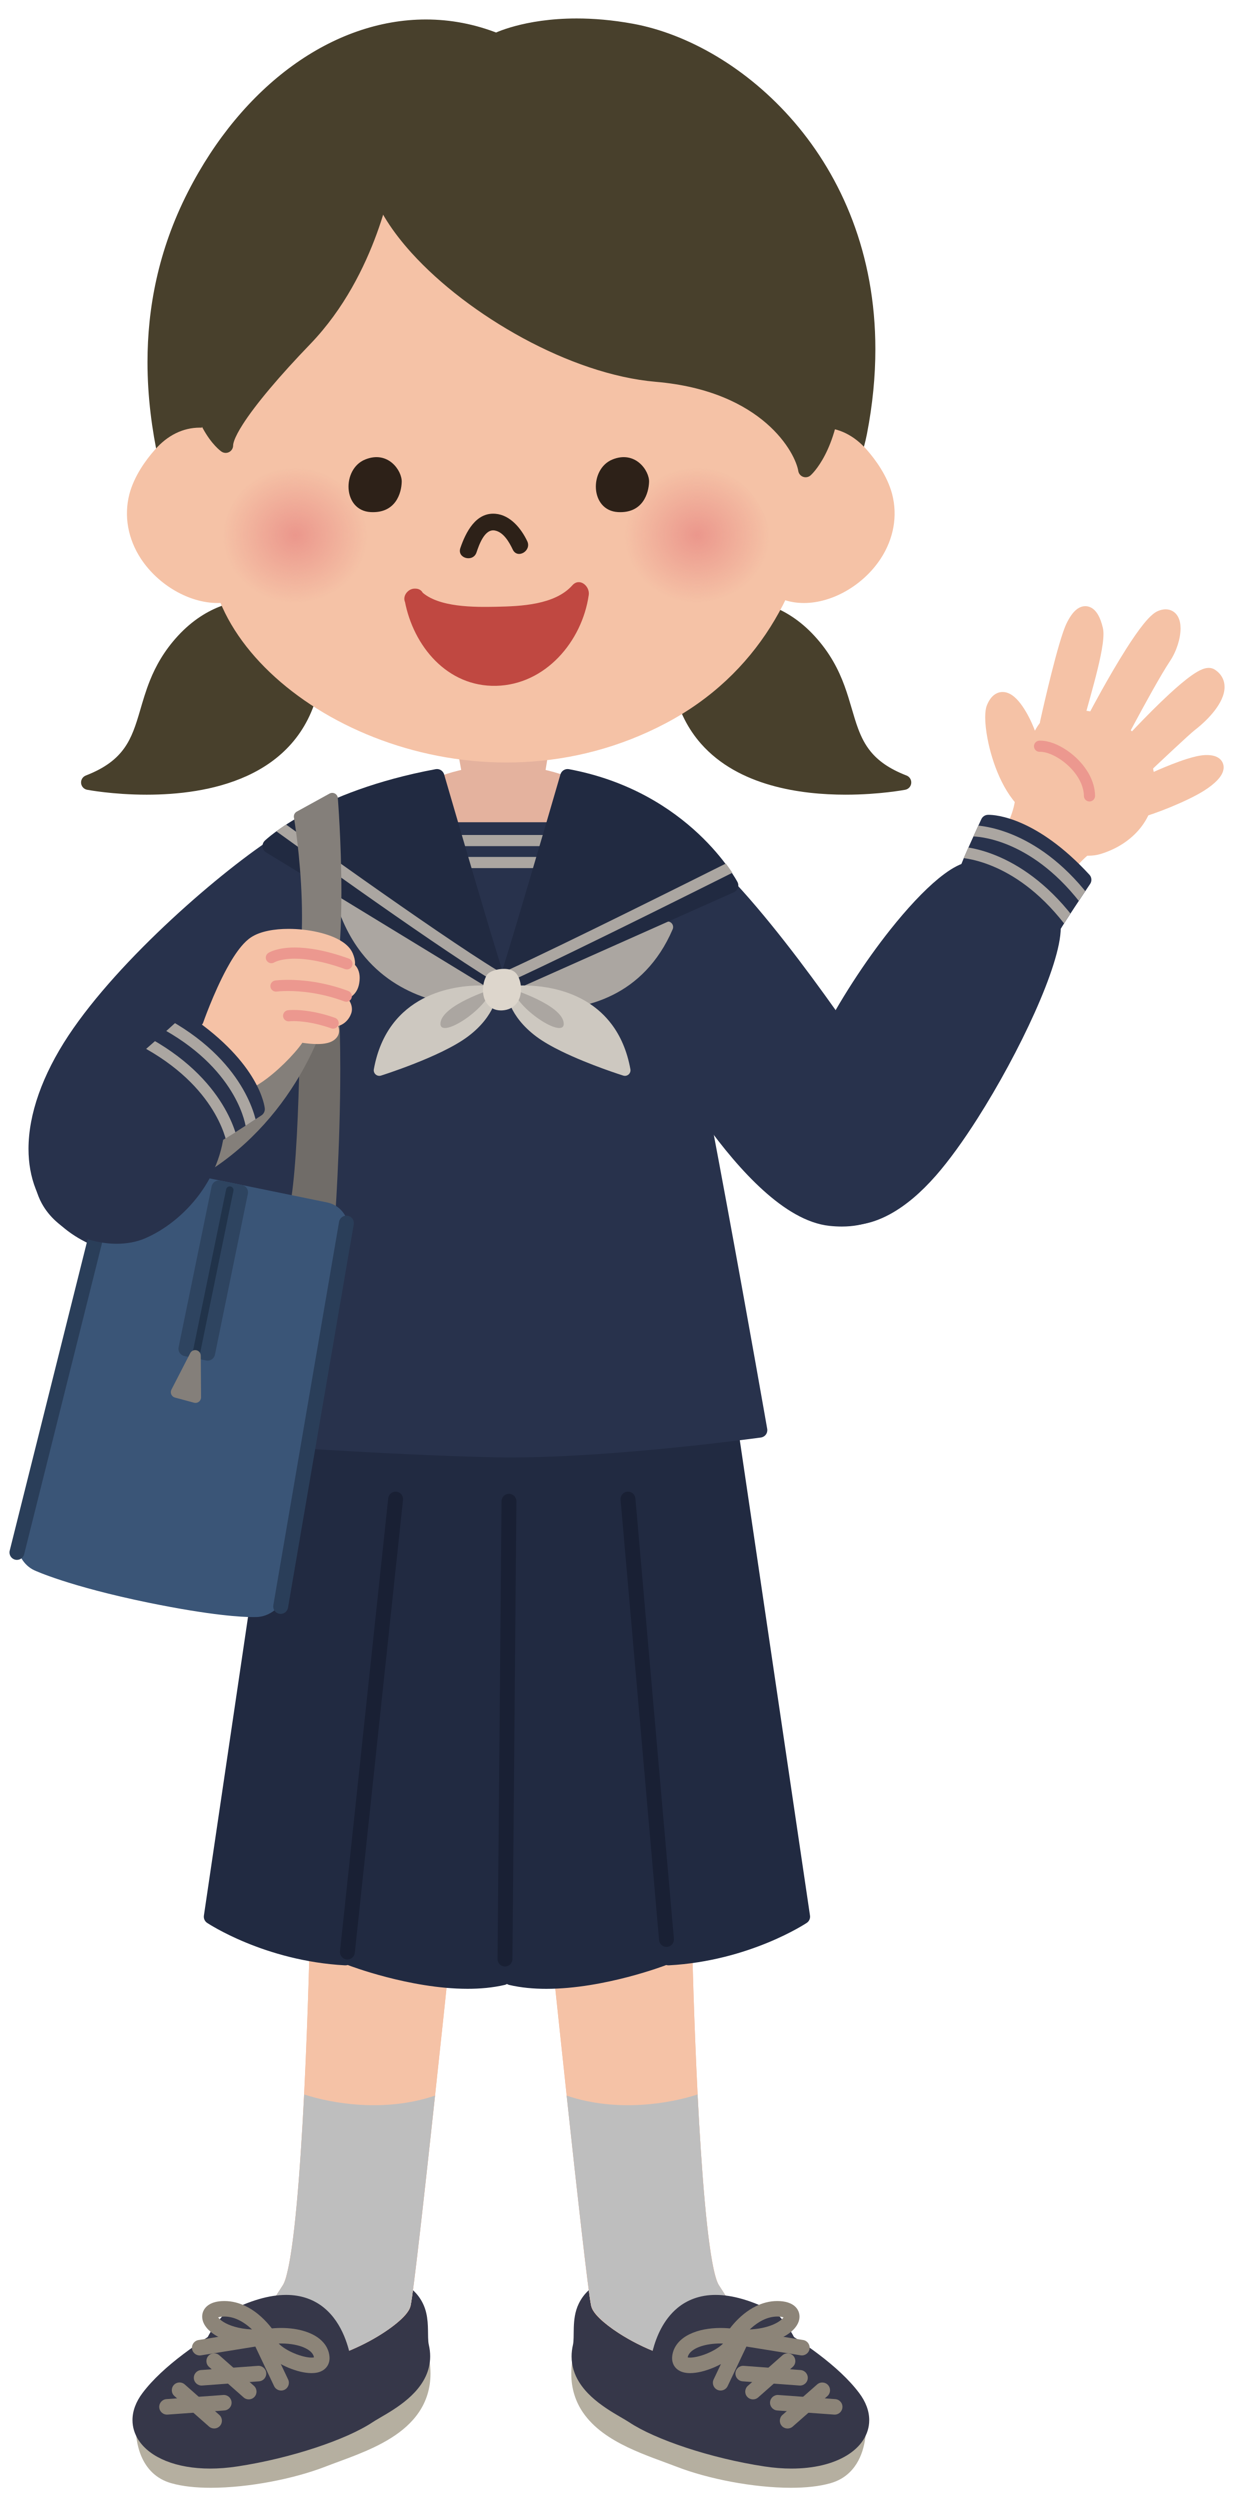 <?xml version="1.0" encoding="UTF-8"?>
<!DOCTYPE svg  PUBLIC '-//W3C//DTD SVG 1.1//EN'  'http://www.w3.org/Graphics/SVG/1.1/DTD/svg11.dtd'>
<svg version="1.1" viewBox="0 0 260 525" xmlns="http://www.w3.org/2000/svg">
<defs>
<clipPath id="f">
<path d="m206.09 172.02c-4.977 10.782-4.922 10.829-4.156 11.758 1.078 1.289 2.226 2.508 3.375 3.625 8.047 7.836 15.101 9.149 15.39 9.203 0.672 0.11 1.313-0.195 1.625-0.765 0.063-0.094 0.094-0.203 0.141-0.297 0.484-0.906 3.625-5.688 6.484-9.93 0.407-0.601 0.344-1.406-0.14-1.929-0.821-0.868-1.578-1.672-2.36-2.438-10.726-10.43-18.672-10.156-19.031-10.141-0.578 0.032-1.07 0.375-1.328 0.914z"/>
</clipPath>
<radialGradient id="b" cx="146.41" cy="108.74" r="15.258" gradientTransform="matrix(1 0 0 .935 0 10.702)" gradientUnits="userSpaceOnUse">
<stop stop-color="#EB978C" offset="0"/>
<stop stop-color="#EB978C" stop-opacity="0" offset="1"/>
</radialGradient>
<radialGradient id="a" cx="62.003" cy="108.73" r="15.261" gradientTransform="matrix(1 0 0 .935 0 10.731)" gradientUnits="userSpaceOnUse">
<stop stop-color="#EB978C" offset="0"/>
<stop stop-color="#EB978C" stop-opacity="0" offset="1"/>
</radialGradient>
<clipPath id="e">
<path d="m155.02 185.27c-0.414-0.781-10.258-19.031-35.493-23.726-0.812-0.156-1.656 0.281-1.906 1.031-0.125 0.281-10.703 36.75-13.148 44.031-0.196 0.563-0.024 1.164 0.414 1.563 0.328 0.312 0.758 0.484 1.187 0.484 0.172 0 0.352-0.054 0.508-0.093l47.422-21.125c0.469-0.125 0.836-0.446 1.039-0.868 0.188-0.414 0.188-0.882-0.023-1.297z"/>
</clipPath>
<clipPath id="d">
<path d="m106.27 206.22c-2.633-8.008-12.891-43.211-13.008-43.578-0.219-0.782-0.977-1.235-1.781-1.094-24.875 4.609-35.446 14.586-35.875 15.008-0.352 0.328-0.532 0.804-0.469 1.289 0.062 0.484 0.328 0.914 0.742 1.156l48.203 29.422c0.258 0.141 0.524 0.234 0.82 0.234h0.04c0.882 0 1.585-0.718 1.585-1.578 0-0.32-0.101-0.601-0.257-0.859z"/>
</clipPath>
<clipPath id="c">
<path d="m54.938 234.21c-9.946 6.531-10 6.5-11.04 5.867-1.421-0.898-2.812-1.836-4.062-2.805-8.961-6.804-11.281-13.593-11.383-13.867-0.211-0.633 0-1.312 0.524-1.726l0.257-0.18c0.821-0.625 5.079-4.406 8.868-7.875 0.531-0.5 1.328-0.547 1.937-0.148 0.969 0.664 1.891 1.328 2.75 1.984 11.914 9.062 12.813 16.969 12.828 17.312 0.063 0.571-0.211 1.133-0.679 1.438z"/>
</clipPath>
</defs>
<path d="m215.85 168.97c-5.891-4.953-8.219-17.68-7.11-20.344 2-4.75 5.547 1.305 6.953 4.852 1.43 3.546 6.094 20.461 0.157 15.492" fill="#F5C2A6"/>
<path d="m215.85 168.97 1.005-1.197c-1.057-0.886-2.043-2.13-2.899-3.579-1.289-2.171-2.287-4.792-2.944-7.262-0.661-2.465-0.982-4.802-0.978-6.313-1e-3 -0.385 0.02-0.713 0.053-0.958 0.031-0.244 0.081-0.407 0.094-0.43 0.202-0.488 0.4-0.733 0.472-0.795l0.031-0.024-0.085-0.13 0.045 0.146 0.04-0.016-0.085-0.13 0.045 0.146-0.08-0.261 1e-3 0.273 0.079-0.012-0.08-0.261 1e-3 0.273v-0.163l-0.021 0.162 0.021 1e-3v-0.163l-0.021 0.162h1e-3c0.028-3e-3 0.314 0.13 0.651 0.468 0.516 0.495 1.136 1.362 1.677 2.311 0.546 0.949 1.03 1.984 1.368 2.836l3e-3 8e-3c0.196 0.484 0.496 1.355 0.819 2.411 0.486 1.589 1.034 3.623 1.454 5.604 0.422 1.975 0.71 3.924 0.707 5.229 7e-3 0.661-0.091 1.154-0.148 1.265l-0.011 0.023 0.22 0.117-0.188-0.159-0.032 0.042 0.22 0.117-0.188-0.159 0.513 0.435-0.287-0.604c-0.109 0.051-0.191 0.125-0.226 0.169l0.513 0.435-0.287-0.604 0.297 0.625v-0.696c-0.068-1e-3 -0.19 0.019-0.297 0.071l0.297 0.625v-0.696 0.392l0.058-0.388-0.058-4e-3v0.392l0.058-0.388-0.012 0.078 0.02-0.077-8e-3 -1e-3 -0.012 0.078 0.02-0.077c-0.028 2e-3 -0.364-0.145-0.834-0.546l3e-3 2e-3 -1.005 1.197-1.004 1.198c0.441 0.368 0.86 0.662 1.302 0.885 0.441 0.22 0.918 0.382 1.472 0.385 0.525 8e-3 1.11-0.19 1.519-0.531 0.311-0.251 0.528-0.55 0.685-0.843 0.233-0.443 0.348-0.884 0.424-1.338 0.073-0.454 0.101-0.924 0.101-1.42-1e-3 -1.145-0.15-2.438-0.378-3.802-0.343-2.043-0.869-4.234-1.397-6.145-0.531-1.916-1.052-3.521-1.431-4.466l2e-3 8e-3c-0.561-1.407-1.4-3.128-2.414-4.595-0.51-0.734-1.06-1.407-1.704-1.957-0.324-0.274-0.675-0.519-1.079-0.71-0.402-0.189-0.87-0.324-1.383-0.325-0.363 0-0.742 0.072-1.09 0.217-0.526 0.216-0.964 0.578-1.311 1.001-0.349 0.426-0.624 0.919-0.864 1.488-0.168 0.405-0.252 0.801-0.311 1.227-0.056 0.426-0.08 0.88-0.081 1.372 1e-3 1.277 0.166 2.812 0.486 4.5 0.48 2.528 1.312 5.385 2.525 8.066 1.219 2.678 2.806 5.191 4.925 6.981l2e-3 2e-3 1.004-1.198" fill="#F5C2A6"/>
<path d="m226.11 150.63c7.524 0.398 13.852 4.75 14.766 12.531 0.938 7.805-4.117 12.852-10.234 14.695-6.149 1.836-18.883-5.625-15.211-15.062 3.281-8.422 3.156-12.563 10.679-12.164" fill="#F5C2A6"/>
<path d="m226.11 150.63-0.083 1.56c3.489 0.184 6.634 1.286 8.968 3.157 2.333 1.879 3.908 4.491 4.329 7.996v4e-3c0.069 0.571 0.101 1.122 0.101 1.654-7e-3 3.012-1.027 5.394-2.68 7.298-1.654 1.897-3.983 3.286-6.555 4.061l5e-3 -2e-3c-0.46 0.138-1.015 0.215-1.636 0.214-1.17 2e-3 -2.568-0.274-3.975-0.807-2.114-0.795-4.241-2.166-5.773-3.859-1.542-1.701-2.473-3.661-2.472-5.75 0-0.887 0.164-1.812 0.547-2.793 0.801-2.056 1.398-3.848 1.935-5.343 0.402-1.121 0.771-2.073 1.149-2.838 0.283-0.574 0.569-1.04 0.865-1.41 0.45-0.554 0.897-0.903 1.544-1.173 0.646-0.266 1.531-0.435 2.782-0.434 0.275 0 0.559 7e-3 0.858 0.024l8e-3 1e-3 0.083-1.56 0.092-1.56c-0.366-0.022-0.712-0.031-1.041-0.031-1.8 0-3.307 0.283-4.58 0.954-0.952 0.498-1.729 1.208-2.342 2.028-0.924 1.236-1.528 2.69-2.152 4.372-0.62 1.684-1.248 3.615-2.112 5.833-0.519 1.325-0.762 2.652-0.762 3.93-1e-3 2.026 0.608 3.913 1.58 5.556 1.463 2.468 3.714 4.426 6.17 5.803 2.463 1.371 5.133 2.175 7.596 2.183 0.873-1e-3 1.723-0.105 2.528-0.344l6e-3 -2e-3c3.049-0.921 5.892-2.58 8.006-4.997 2.115-2.409 3.458-5.607 3.451-9.354 0-0.659-0.04-1.335-0.123-2.026l1e-3 3e-3c-0.493-4.275-2.54-7.73-5.48-10.071-2.939-2.35-6.72-3.623-10.755-3.838l9e-3 1e-3 -0.092 1.56" fill="#F5C2A6"/>
<path d="m219.96 151.83s3.727-16.977 5.547-20.461c2.219-4.328 3.828-2.406 4.586 0.82 0.758 3.235-3.414 16.039-4.571 20.977-1.109 4.922-6.367 4.234-5.562-1.336" fill="#F5C2A6"/>
<path d="m219.96 151.83 1.526 0.335c0-1e-3 0.057-0.261 0.162-0.73 0.367-1.64 1.313-5.799 2.361-9.911 0.523-2.055 1.073-4.1 1.585-5.801 0.255-0.849 0.501-1.613 0.726-2.241 0.222-0.625 0.43-1.123 0.572-1.39l5e-3 -0.011c0.41-0.805 0.781-1.311 1.011-1.536 0.113-0.113 0.186-0.155 0.19-0.156l-0.094-0.184 0.051 0.198 0.043-0.014-0.094-0.184 0.051 0.198-0.124-0.481 1e-3 0.496 0.123-0.015-0.124-0.481 1e-3 0.496v-0.549l-0.195 0.515 0.195 0.034v-0.549l-0.195 0.515 0.106-0.282-0.177 0.246 0.071 0.036 0.106-0.282-0.177 0.246 0.029 0.027c0.078 0.075 0.256 0.333 0.418 0.718 0.165 0.384 0.326 0.888 0.458 1.454v-3e-3c0.023 0.092 0.051 0.321 0.05 0.628 3e-3 0.868-0.202 2.32-0.547 3.989-0.517 2.513-1.332 5.564-2.117 8.406-0.787 2.847-1.541 5.472-1.957 7.243l-2e-3 0.012c-0.197 0.874-0.537 1.417-0.842 1.715-0.31 0.3-0.565 0.367-0.738 0.368-0.184-9e-3 -0.333-0.051-0.544-0.302-0.203-0.252-0.437-0.772-0.437-1.669 0-0.264 0.02-0.556 0.068-0.873l-1.545-0.231 1.526 0.335-1.526-0.335-1.545-0.232c-0.07 0.466-0.103 0.913-0.103 1.336 0 1.432 0.375 2.679 1.114 3.612 0.728 0.934 1.851 1.493 2.992 1.485 1.08 1e-3 2.127-0.472 2.93-1.266 0.809-0.797 1.394-1.905 1.698-3.256l-2e-3 0.012c0.508-2.177 1.677-6.12 2.716-10.036 0.521-1.963 1.01-3.926 1.375-5.695 0.362-1.776 0.607-3.334 0.611-4.618-1e-3 -0.465-0.031-0.898-0.132-1.338v-3e-3c-0.251-1.048-0.571-2.004-1.066-2.829-0.252-0.411-0.551-0.8-0.974-1.13-0.415-0.327-1.005-0.584-1.642-0.58-0.447-1e-3 -0.881 0.121-1.251 0.311-0.558 0.287-0.995 0.7-1.402 1.202-0.406 0.504-0.783 1.111-1.163 1.851l6e-3 -0.011c-0.293 0.565-0.561 1.255-0.853 2.092-1.004 2.907-2.198 7.557-3.16 11.528-0.959 3.965-1.674 7.223-1.675 7.229l-0.019 0.104 1.545 0.232" fill="#F5C2A6"/>
<path d="m230.33 150.16s9.977-19 13.516-20.43c3.515-1.414 3.047 4.547 0.547 8.274-2.602 3.875-8.438 14.898-8.438 14.898s-7.398 2.547-5.625-2.742" fill="#F5C2A6"/>
<path d="m230.33 150.16 1.383 0.726c1e-3 0 0.153-0.289 0.43-0.807 0.97-1.813 3.457-6.385 6.067-10.627 1.302-2.119 2.639-4.158 3.807-5.702 0.582-0.771 1.125-1.418 1.572-1.873 0.223-0.227 0.423-0.406 0.577-0.525 0.152-0.119 0.262-0.174 0.265-0.173 0.221-0.09 0.349-0.1 0.374-0.1h4e-3l0.034-0.277-0.164 0.22 0.13 0.057 0.034-0.277-0.164 0.22 0.142-0.19-0.174 0.161 0.032 0.029 0.142-0.19-0.174 0.161 0.067-0.062-0.071 0.057 4e-3 5e-3 0.067-0.062-0.071 0.057 0.028 0.054c0.06 0.118 0.144 0.462 0.14 0.931 2e-3 0.672-0.15 1.584-0.45 2.506-0.297 0.926-0.739 1.869-1.267 2.655-0.687 1.025-1.548 2.455-2.47 4.05-2.762 4.774-6.045 10.978-6.05 10.987l1.381 0.731-0.509-1.478 0.111 0.322-0.109-0.322h-2e-3l0.111 0.322-0.109-0.322c-0.018 7e-3 -0.431 0.145-0.999 0.277-0.565 0.133-1.293 0.253-1.88 0.251-0.247 1e-3 -0.467-0.02-0.629-0.055-0.121-0.025-0.208-0.057-0.256-0.08l-0.053-0.032-0.025 0.029 0.031-0.022-6e-3 -7e-3 -0.025 0.029 0.031-0.022-0.043 0.032 0.048-0.024-5e-3 -8e-3 -0.043 0.032 0.048-0.024c1e-3 -1e-3 -0.024-0.038-0.025-0.199-1e-3 -0.179 0.042-0.496 0.193-0.941l-1.48-0.5 1.383 0.726-1.383-0.726-1.48-0.5c-0.231 0.684-0.357 1.32-0.358 1.941-2e-3 0.58 0.12 1.16 0.391 1.666 0.2 0.379 0.48 0.705 0.789 0.953 0.466 0.374 0.978 0.579 1.466 0.699 0.491 0.12 0.969 0.158 1.431 0.159 0.999-3e-3 1.937-0.181 2.656-0.349 0.715-0.17 1.204-0.337 1.238-0.349 0.378-0.131 0.686-0.394 0.873-0.747 1e-3 -2e-3 0.362-0.684 0.948-1.774 0.879-1.636 2.259-4.182 3.658-6.674 1.396-2.487 2.826-4.939 3.748-6.311 0.714-1.067 1.263-2.252 1.645-3.435 0.381-1.185 0.599-2.363 0.601-3.466-7e-3 -0.889-0.126-1.747-0.593-2.559-0.234-0.4-0.579-0.786-1.033-1.056-0.451-0.273-0.99-0.407-1.505-0.404-0.534 1e-3 -1.044 0.126-1.544 0.327-0.44 0.18-0.79 0.423-1.137 0.702-0.642 0.526-1.263 1.206-1.928 2.023-1.156 1.428-2.416 3.271-3.678 5.257-3.78 5.946-7.56 13.151-7.572 13.171l-0.096 0.226 1.48 0.5" fill="#F5C2A6"/>
<path d="m236.56 157.14s15.218-16.789 17.703-15.219c3.437 2.203-0.281 7.07-4.32 10.18-1.641 1.265-12.446 11.554-12.446 11.554s-6.281-1.437-0.937-6.515" fill="#F5C2A6"/>
<path d="m236.56 157.14 1.157 1.049c0-1e-3 0.052-0.057 0.153-0.168 0.757-0.828 4.23-4.601 7.882-8.138 1.824-1.767 3.697-3.477 5.261-4.708 0.78-0.615 1.486-1.11 2.029-1.421 0.271-0.155 0.501-0.264 0.655-0.321l0.165-0.051 0.022-4e-3 -0.028-0.236v0.237l0.028-1e-3 -0.028-0.236v0.237-0.82l-0.434 0.679c0.197 0.127 0.385 0.143 0.434 0.141v-0.82l-0.434 0.679-2e-3 -2e-3c0.294 0.191 0.429 0.355 0.51 0.499 0.079 0.146 0.122 0.296 0.124 0.533 2e-3 0.304-0.096 0.752-0.337 1.282-0.357 0.795-1.02 1.746-1.858 2.675-0.837 0.931-1.845 1.848-2.871 2.638-0.274 0.212-0.624 0.515-1.09 0.929-1.614 1.436-4.471 4.108-6.94 6.435-2.468 2.324-4.537 4.295-4.538 4.296l1.077 1.132 0.349-1.523-1e-3 -1e-3c-0.08-0.015-0.723-0.202-1.208-0.513-0.244-0.151-0.439-0.327-0.538-0.467-0.099-0.147-0.127-0.223-0.132-0.38 1e-3 -0.145 0.04-0.403 0.278-0.829 0.237-0.422 0.673-0.99 1.39-1.669l0.082-0.084-1.157-1.049-1.076-1.134c-0.879 0.835-1.52 1.62-1.962 2.404-0.441 0.779-0.681 1.579-0.68 2.361-5e-3 0.921 0.351 1.747 0.813 2.329 0.699 0.881 1.56 1.342 2.234 1.647 0.678 0.296 1.195 0.416 1.259 0.431 0.509 0.117 1.048-0.032 1.426-0.391 2e-3 -2e-3 0.674-0.642 1.712-1.625 1.556-1.475 3.929-3.718 6.063-5.706 1.067-0.995 2.074-1.926 2.885-2.662 0.406-0.368 0.763-0.688 1.051-0.94 0.285-0.251 0.512-0.439 0.612-0.517 1.551-1.197 3.053-2.624 4.218-4.141 0.581-0.76 1.08-1.544 1.449-2.358 0.367-0.814 0.613-1.667 0.615-2.57 2e-3 -0.687-0.157-1.407-0.517-2.051-0.357-0.646-0.9-1.194-1.556-1.612l-3e-3 -2e-3c-0.421-0.269-0.881-0.351-1.247-0.349-0.506 4e-3 -0.919 0.125-1.322 0.278-0.748 0.295-1.482 0.746-2.291 1.315-1.406 0.996-3.005 2.367-4.647 3.881-4.913 4.533-10.178 10.345-10.195 10.362l1.159 1.05-1.076-1.134 1.076 1.134" fill="#F5C2A6"/>
<path d="m240.91 164.46s8.672-4.195 12.25-4.336c3.594-0.117 2.688 2.188-1.141 4.609-3.843 2.414-12.265 5.641-14.218 5.696-1.93 0.07 0.57-4.571 3.109-5.969" fill="#F5C2A6"/>
<path d="m240.91 164.46 0.68 1.406 0.092-0.043c0.463-0.222 2.641-1.25 5.086-2.227 1.222-0.489 2.511-0.964 3.669-1.317 1.151-0.355 2.198-0.576 2.784-0.594l-9e-3 1e-3 0.203-5e-3c0.269 0 0.477 0.02 0.611 0.045 0.1 0.019 0.158 0.04 0.172 0.045l3e-3 2e-3 0.235-0.488-0.431 0.299c0.095 0.138 0.196 0.189 0.196 0.189l0.235-0.488-0.431 0.299 0.639-0.443h-0.783c-5e-3 0.108 0.046 0.309 0.144 0.443l0.639-0.443h-0.783 0.369l-0.357-0.11-0.012 0.11h0.369l-0.357-0.11c1e-3 2e-3 -0.039 0.105-0.148 0.256-0.324 0.473-1.223 1.299-2.542 2.126l5e-3 -3e-3c-1.763 1.111-4.795 2.515-7.56 3.602-1.384 0.546-2.711 1.018-3.784 1.35-0.536 0.166-1.009 0.297-1.381 0.383-0.367 0.087-0.654 0.123-0.706 0.122h-9e-3l0.023 0.68-5e-3 -0.681-0.018 1e-3 0.023 0.68-5e-3 -0.681h-9e-3v0.777l0.282-0.717c-0.137-0.053-0.239-0.06-0.282-0.06v0.777l0.282-0.717-0.383 0.974 0.927-0.485c-0.088-0.191-0.334-0.417-0.544-0.489l-0.383 0.974 0.927-0.485-0.601 0.314h0.694c-2e-3 -0.012 4e-3 -0.123-0.093-0.314l-0.601 0.314h0.694v-3e-3c-1e-3 -0.053 0.071-0.358 0.241-0.715 0.249-0.544 0.691-1.234 1.201-1.83 0.505-0.6 1.093-1.109 1.545-1.352l-0.753-1.369 0.68 1.406-0.68-1.406-0.753-1.369c-1.281 0.718-2.321 1.838-3.143 3.002-0.407 0.585-0.75 1.181-1.008 1.773-0.253 0.598-0.446 1.168-0.455 1.863 0 0.225 0.024 0.468 0.101 0.731 0.107 0.39 0.381 0.847 0.805 1.139 0.422 0.297 0.903 0.395 1.3 0.393l0.095-2e-3h-8e-3c0.436-0.015 0.84-0.092 1.322-0.2 1.652-0.386 4.13-1.255 6.7-2.311 2.565-1.059 5.162-2.281 6.984-3.422l5e-3 -4e-3c1.168-0.741 2.11-1.48 2.82-2.233 0.354-0.378 0.654-0.76 0.89-1.185 0.231-0.424 0.417-0.905 0.422-1.494 4e-3 -0.417-0.118-0.889-0.37-1.273-0.186-0.289-0.431-0.522-0.685-0.695-0.385-0.261-0.788-0.402-1.201-0.492-0.414-0.089-0.845-0.125-1.316-0.125-0.113 0-0.215 3e-3 -0.307 6e-3h-9e-3c-1.163 0.053-2.444 0.377-3.831 0.808-4.118 1.296-9.003 3.669-9.039 3.683l-0.072 0.038 0.753 1.369" fill="#F5C2A6"/>
<path d="m229.47 177.02c-3.477 1.618-9.961 10.094-10.742 13.352l-11.172-7.867s6.5-8.164 7.172-14.367l14.742 8.882" fill="#F5C2A6"/>
<path d="m229.47 177.02-0.659-1.417c-1.16 0.55-2.279 1.468-3.463 2.604-1.76 1.705-3.582 3.91-5.075 6.039-0.746 1.064-1.407 2.109-1.934 3.074-0.526 0.971-0.923 1.84-1.131 2.687l1.52 0.365 0.899-1.278-11.172-7.867-0.899 1.278 1.222 0.973c0.026-0.034 1.684-2.116 3.447-5.02 0.882-1.454 1.79-3.112 2.534-4.842 0.742-1.731 1.326-3.529 1.522-5.31l-1.553-0.168-0.807 1.338 14.742 8.883 0.807-1.339-0.659-1.417 0.659 1.417 0.806-1.338-14.742-8.883c-0.457-0.275-1.024-0.298-1.501-0.061-0.477 0.236-0.802 0.701-0.859 1.231-0.141 1.32-0.62 2.869-1.286 4.413-0.996 2.321-2.395 4.633-3.539 6.344-0.573 0.856-1.082 1.564-1.445 2.054-0.181 0.245-0.327 0.436-0.425 0.564l-0.112 0.144-0.034 0.043c-0.268 0.336-0.385 0.77-0.324 1.195 0.06 0.425 0.296 0.809 0.647 1.056l11.172 7.867c0.422 0.298 0.967 0.368 1.451 0.185s0.847-0.595 0.968-1.098c0.057-0.246 0.206-0.656 0.436-1.138 0.804-1.711 2.551-4.293 4.424-6.525 0.937-1.12 1.909-2.162 2.8-2.985 0.885-0.823 1.718-1.424 2.221-1.651 0.524-0.244 0.871-0.756 0.902-1.333 0.031-0.578-0.259-1.125-0.754-1.422l-0.806 1.338" fill="#F5C2A6"/>
<path d="m218.37 157.88 0.106-3e-3c0.717-4e-3 1.701 0.245 2.73 0.74 1.547 0.735 3.192 2.003 4.409 3.527 1.224 1.526 2.006 3.282 2.022 5.008 7e-3 0.647 0.537 1.165 1.185 1.159 0.647-8e-3 1.165-0.539 1.159-1.186-0.019-1.607-0.498-3.134-1.24-4.504-1.118-2.057-2.822-3.788-4.656-5.039-1.842-1.243-3.794-2.036-5.609-2.049l-0.198 5e-3c-0.647 0.024-1.15 0.57-1.125 1.217 0.025 0.646 0.57 1.15 1.217 1.125" fill="#EC988F"/>
<path d="m112.2 173.22s15.492-8.149 30.703 3.515c15.235 11.696 33.617 39.711 41.93 51.469 8.344 11.781 6.742 29.531-10.469 27.672-17.187-1.828-37.109-40.422-37.109-40.422l-25.055-42.234" fill="#28324C"/>
<path d="m112.2 173.22 0.727 1.383-0.264-0.503 0.262 0.504 2e-3 -1e-3 -0.264-0.503 0.262 0.504c0.028-0.02 5.04-2.598 11.94-2.59 5.024 7e-3 11.028 1.322 17.087 5.961 7.395 5.668 15.772 15.529 23.267 25.416 7.507 9.892 14.162 19.808 18.338 25.715 2.982 4.201 4.612 9.25 4.606 13.659 0 3.34-0.916 6.259-2.715 8.303-0.904 1.027-2.032 1.855-3.453 2.445-1.42 0.588-3.142 0.934-5.215 0.934-0.709 0-1.46-0.041-2.25-0.125-1.875-0.198-3.874-0.914-5.93-2.071-3.599-2.017-7.335-5.372-10.849-9.278-5.277-5.859-10.075-12.937-13.533-18.537-1.73-2.8-3.127-5.231-4.09-6.959-0.481-0.864-0.854-1.552-1.106-2.023-0.126-0.235-0.221-0.416-0.285-0.537-0.064-0.122-0.094-0.18-0.094-0.18l-0.044-0.08-25.055-42.235-1.344 0.798 0.727 1.383-0.727-1.383-1.344 0.797 25.055 42.234 1.344-0.797-1.389 0.716c0.022 0.04 5.025 9.737 12.231 19.724 3.607 4.994 7.76 10.063 12.17 14.053 2.206 1.995 4.478 3.722 6.802 5.029 2.324 1.305 4.707 2.194 7.13 2.454 0.892 0.095 1.753 0.142 2.581 0.142 2.419 0 4.562-0.405 6.411-1.171 2.776-1.144 4.856-3.114 6.175-5.512 1.324-2.399 1.921-5.201 1.922-8.124-7e-3 -5.159-1.843-10.743-5.18-15.464-4.136-5.85-10.828-15.821-18.4-25.8-7.583-9.984-16.015-19.978-23.854-26.005-6.634-5.096-13.418-6.615-18.989-6.608-7.795 8e-3 -13.259 2.884-13.392 2.948-0.381 0.2-0.66 0.545-0.777 0.958-0.116 0.413-0.059 0.853 0.16 1.223l1.344-0.797" fill="#28324C"/>
<path d="m221.21 194.38c0-0.227-18.344-11.641-18.563-11.555-10.578 3.922-35.718 40.024-36.203 58.016-0.336 12.859 12.844 23.375 28.938 5 10.906-12.438 26.25-42.047 25.828-51.461" fill="#28324C"/>
<path d="m221.21 194.38h1.562c-4e-3 -0.331-0.085-0.519-0.14-0.649-0.12-0.25-0.197-0.321-0.252-0.391-0.107-0.12-0.154-0.155-0.201-0.197l-0.227-0.174c-0.286-0.207-0.743-0.51-1.375-0.922-2.199-1.428-6.394-4.061-10.091-6.346-1.848-1.142-3.569-2.195-4.853-2.967-0.643-0.387-1.175-0.702-1.568-0.928-0.198-0.113-0.358-0.203-0.496-0.276l-0.213-0.106-0.162-0.066-0.161-0.048c-0.078-0.017-0.174-0.045-0.386-0.048-0.186 0-0.369 0.033-0.543 0.098-1.588 0.595-3.237 1.678-5.022 3.138-3.11 2.559-6.597 6.308-10.137 10.765-5.303 6.684-10.7 14.951-14.839 23.086-2.068 4.067-3.822 8.101-5.088 11.902-1.265 3.803-2.048 7.368-2.136 10.547-5e-3 0.169-8e-3 0.344-8e-3 0.522 3e-3 4.169 1.301 8.108 3.681 11.068 1.191 1.478 2.657 2.709 4.36 3.567 1.701 0.858 3.636 1.338 5.714 1.337 2.679 1e-3 5.578-0.789 8.585-2.481 3.01-1.692 6.139-4.285 9.343-7.941 2.769-3.159 5.761-7.322 8.718-11.966 4.434-6.963 8.776-14.996 12.031-22.256 1.627-3.631 2.982-7.067 3.939-10.099 0.955-3.039 1.528-5.646 1.535-7.778 0-0.157-3e-3 -0.308-9e-3 -0.452l-1.561 0.061h1.562-1.562l-1.562 0.06c4e-3 0.108 7e-3 0.219 7e-3 0.331 2e-3 1.03-0.208 2.458-0.623 4.136-1.449 5.9-5.352 14.817-10.049 23.494-4.691 8.685-10.201 17.198-14.776 22.409-3.021 3.45-5.899 5.802-8.524 7.277-2.628 1.477-4.993 2.079-7.054 2.08-1.602-1e-3 -3.032-0.361-4.307-1.003-1.909-0.962-3.484-2.58-4.592-4.645-1.106-2.062-1.731-4.561-1.731-7.199 0-0.14 3e-3 -0.286 7e-3 -0.437 0.103-4.156 1.696-9.659 4.245-15.525 3.817-8.81 9.741-18.479 15.664-26.25 2.959-3.886 5.92-7.301 8.593-9.893 1.335-1.296 2.598-2.385 3.737-3.22 1.137-0.837 2.155-1.415 2.945-1.705l-0.543-1.465v1.563-1.519l-0.406 1.463c0.072 0.017 0.156 0.05 0.406 0.056v-1.519l-0.406 1.463 0.335-1.208-0.506 1.148c0.02 8e-3 0.044 0.023 0.171 0.06l0.335-1.208-0.506 1.148 0.172-0.391-0.184 0.387 0.012 4e-3 0.172-0.391-0.184 0.387c9e-3 2e-3 0.152 0.078 0.336 0.183 0.715 0.406 2.223 1.314 4.048 2.431 2.742 1.679 6.227 3.846 9.02 5.609 1.396 0.881 2.621 1.662 3.488 2.227 0.433 0.282 0.778 0.511 1 0.663 0.109 0.075 0.191 0.134 0.217 0.154l6e-3 5e-3 0.497-0.636-0.555 0.585 0.058 0.051 0.497-0.636-0.555 0.585 0.98-1.034-1.122 0.876c0.077 0.097 0.115 0.13 0.142 0.158l0.98-1.034-1.122 0.876 1.205-0.94-1.36 0.698c0.066 0.126 0.116 0.192 0.155 0.242l1.205-0.94-1.36 0.698 1.383-0.71-1.554 1e-3c9e-3 0.391 0.112 0.581 0.171 0.709l1.383-0.71-1.554 1e-3 1e-3 0.06 1.562-0.06" fill="#28324C"/>
<path d="m203.12 182.78c-0.187-0.234 4.399-10.109 4.399-10.109s8.593-0.438 20.132 12.078c0 0-6.828 10.156-6.671 10.32 0 0-8.774-1.539-17.86-12.289" fill="#28324C"/>
<path d="m203.12 182.78 1.22-0.976-1.188 0.95h1.524c-0.011-0.237-0.024-0.534-0.336-0.95l-1.188 0.95h1.524-1.2l1.171 0.275c3e-3 -0.028 0.024-0.064 0.029-0.275h-1.2l1.171 0.275-0.208-0.05 0.206 0.059 2e-3 -9e-3 -0.208-0.05 0.206 0.059c9e-3 -0.04 0.105-0.312 0.241-0.648 0.484-1.21 1.506-3.498 2.394-5.455 0.446-0.98 0.86-1.883 1.162-2.54 0.303-0.656 0.493-1.065 0.494-1.066l-1.417-0.658 0.103 1.559-0.049-0.731 0.025 0.732 0.024-1e-3 -0.049-0.731 0.025 0.732h0.029c0.32 1e-3 2.401 0.056 5.721 1.52 3.32 1.466 7.888 4.346 13.155 10.057l1.148-1.059-1.297-0.872c-1e-3 2e-3 -1.671 2.486-3.344 5.025-0.836 1.269-1.673 2.552-2.308 3.552-0.318 0.501-0.584 0.929-0.782 1.265-0.099 0.169-0.181 0.312-0.253 0.45-0.037 0.072-0.071 0.139-0.111 0.235l-0.069 0.192c-0.023 0.092-0.065 0.197-0.07 0.473h1.563l0.269-1.539c-0.275-0.059-8.403-1.669-16.935-11.759l-1.194 1.009 1.22-0.976-1.22 0.976-1.194 1.009c4.68 5.537 9.317 8.74 12.811 10.554 3.495 1.814 5.843 2.242 5.973 2.265 0.456 0.08 0.919-0.045 1.274-0.342 0.355-0.298 0.558-0.733 0.558-1.197h-1.473l1.412 0.423c0.017-0.072 0.055-0.159 0.061-0.423h-1.473l1.412 0.423-0.899-0.269 0.849 0.405c0-2e-3 0.011-0.012 0.05-0.136l-0.899-0.269 0.849 0.405c2e-3 -5e-3 0.047-0.09 0.112-0.202 0.248-0.433 0.793-1.298 1.444-2.306 0.982-1.519 2.224-3.396 3.218-4.892 0.498-0.747 0.934-1.399 1.245-1.865 0.312-0.465 0.498-0.742 0.498-0.742 0.403-0.6 0.341-1.401-0.148-1.932-5.52-5.988-10.45-9.148-14.19-10.797-3.739-1.651-6.277-1.788-6.983-1.787-0.108 0-0.179 4e-3 -0.212 6e-3 -0.568 0.038-1.075 0.386-1.314 0.901-1e-3 4e-3 -1.104 2.377-2.21 4.834-0.554 1.228-1.107 2.476-1.528 3.469-0.211 0.497-0.388 0.929-0.521 1.278-0.067 0.176-0.122 0.329-0.17 0.48-0.023 0.076-0.046 0.15-0.067 0.243-0.02 0.099-0.05 0.19-0.055 0.438 0.012 0.262 0.03 0.576 0.35 1.002l0.026 0.033 1.194-1.009" fill="#28324C"/>
<g clip-path="url(#f)" fill="#ABA6A1">
<path d="m204.2 175.65-0.014-0.314 7e-3 0.314h7e-3l-0.014-0.314 7e-3 0.314h0.027c0.38 0 3.372 0.059 7.586 1.81 4.213 1.754 9.659 5.191 14.991 12.021 0.398 0.511 1.135 0.602 1.645 0.204 0.511-0.398 0.602-1.135 0.204-1.645-5.574-7.146-11.38-10.851-15.941-12.744-4.562-1.896-7.867-1.989-8.485-1.99l-0.118 2e-3c-0.647 0.027-1.149 0.573-1.122 1.22s0.573 1.15 1.22 1.123"/>
<path d="m200.85 180.08-0.017-0.39 8e-3 0.391 9e-3 -1e-3 -0.017-0.39 8e-3 0.391h0.024c0.37-1e-3 3.366 0.057 7.587 1.809 4.222 1.754 9.678 5.192 15.016 12.03 0.398 0.51 1.135 0.601 1.645 0.203 0.511-0.398 0.602-1.134 0.204-1.645-5.58-7.153-11.398-10.859-15.966-12.753-4.569-1.896-7.878-1.988-8.486-1.988l-0.117 2e-3c-0.647 0.028-1.148 0.575-1.12 1.222s0.575 1.148 1.222 1.12"/>
</g>
<path d="m59.102 176.63c-11.375 7.242-32.875 25.758-43.422 41.695-14.125 21.36-10.328 41.68 15.172 44.438 20.687 2.234 43.75-6.532 43.75-6.532l-1.641-73.39-13.859-6.211" fill="#28324C"/>
<path d="m59.102 176.63-0.84-1.319c-5.81 3.702-14.065 10.176-22.245 17.76-8.175 7.586-16.251 16.254-21.641 24.391-5.469 8.279-8.384 16.477-8.391 23.797 0 2.996 0.496 5.845 1.522 8.458 1.535 3.921 4.28 7.286 8.164 9.782 3.886 2.501 8.889 4.154 15.012 4.817 2.402 0.259 4.826 0.373 7.238 0.373 9.46-2e-3 18.737-1.752 25.672-3.495 6.934-1.744 11.522-3.487 11.563-3.502 0.617-0.235 1.022-0.836 1.008-1.496l-1.641-73.39c-0.014-0.603-0.374-1.145-0.923-1.392l-13.86-6.21c-0.482-0.216-1.033-0.176-1.478 0.107l0.84 1.319-0.64 1.426 12.958 5.806 1.619 72.404 1.563-0.035-0.556-1.461-0.045 0.017c-0.499 0.187-5.114 1.888-11.812 3.536-6.695 1.65-15.476 3.242-24.268 3.24-2.314 0-4.627-0.108-6.902-0.354-7.679-0.833-13.142-3.283-16.668-6.722-1.767-1.723-3.065-3.701-3.935-5.912-0.869-2.212-1.306-4.662-1.306-7.316-7e-3 -6.473 2.637-14.163 7.873-22.072 5.157-7.799 13.104-16.358 21.16-23.825 8.05-7.469 16.233-13.874 21.797-17.414l-0.838-1.318-0.64 1.426 0.64-1.426" fill="#28324C"/>
<path d="m53.609 127.65s-7.812-0.96-15.101 6.946c-11.031 12.015-4.219 23.648-19.922 29.719 0 0 40.469 7.781 46.797-19.938 4.062-17.781-6.266-18.062-11.774-16.727" fill="#48402C"/>
<path d="m53.609 127.65 0.193-1.55c-0.057-8e-3 -0.42-0.05-1.027-0.05-1.247 1e-3 -3.535 0.176-6.305 1.204-2.768 1.026-6.012 2.916-9.112 6.283l-2e-3 2e-3c-2.898 3.154-4.649 6.328-5.856 9.332-0.907 2.253-1.517 4.406-2.104 6.401-0.878 3-1.711 5.605-3.281 7.812-1.572 2.204-3.887 4.138-8.093 5.773-0.651 0.251-1.055 0.901-0.993 1.597 0.063 0.695 0.575 1.262 1.262 1.395 0.064 0.011 5.378 1.032 12.522 1.034 6.363-5e-3 14.186-0.799 21.089-3.958 3.448-1.58 6.668-3.767 9.295-6.756 2.628-2.985 4.644-6.771 5.709-11.444 0.66-2.895 0.962-5.377 0.962-7.52 0-2.162-0.308-3.987-0.887-5.52-0.858-2.302-2.38-3.914-4.12-4.841-1.739-0.935-3.64-1.237-5.413-1.239-1.529 1e-3 -2.978 0.227-4.209 0.527l0.37 1.518 0.193-1.55-0.193 1.55 0.37 1.519c1.031-0.252 2.254-0.439 3.469-0.438 0.942-1e-3 1.878 0.111 2.725 0.368 1.277 0.394 2.337 1.064 3.157 2.265 0.815 1.204 1.411 3.035 1.413 5.841 0 1.849-0.263 4.108-0.884 6.824-0.962 4.202-2.722 7.472-5.009 10.077-3.427 3.901-8.102 6.324-13.123 7.766-5.014 1.442-10.341 1.887-14.914 1.885-3.423 1e-3 -6.423-0.246-8.558-0.492-1.067-0.123-1.919-0.246-2.5-0.337-0.29-0.046-0.513-0.084-0.661-0.11l-0.165-0.029-0.048-9e-3 -0.295 1.535 0.563 1.457c4.114-1.585 6.905-3.618 8.833-5.984 1.447-1.77 2.394-3.692 3.128-5.653 1.099-2.948 1.758-5.991 2.893-9.069 1.136-3.08 2.713-6.204 5.656-9.414l-2e-3 2e-3c2.763-2.995 5.552-4.596 7.901-5.47 2.348-0.873 4.262-1.009 5.217-1.008 0.231 0 0.406 8e-3 0.516 0.015l0.114 9e-3 0.019 2e-3 0.06-0.549-0.067 0.548 7e-3 1e-3 0.06-0.549-0.067 0.548c0.184 0.022 0.382 0.011 0.562-0.032l-0.37-1.519" fill="#48402C"/>
<path d="m180.2 506.73s1.696 10.993-6.195 13.227c-7.867 2.258-22.523 0-31.227-3.367-8.734-3.383-22.796-7.031-21.093-20.266 1.75-13.734 58.515 10.406 58.515 10.406" fill="#B5AFA0"/>
<path d="m180.2 506.73-1.545 0.237 1e-3 1e-3c9e-3 0.059 0.134 0.948 0.134 2.204 4e-3 1.559-0.206 3.68-0.977 5.452-0.384 0.888-0.895 1.686-1.572 2.336-0.679 0.649-1.52 1.167-2.662 1.494h-5e-3c-1.987 0.574-4.595 0.851-7.478 0.849-7.438 8e-3 -16.716-1.827-22.754-4.171-4.195-1.617-9.407-3.263-13.441-5.812-2.017-1.269-3.722-2.746-4.906-4.497-1.182-1.757-1.884-3.779-1.89-6.36 0-0.615 0.041-1.26 0.129-1.937v-5e-3c0.069-0.516 0.225-0.87 0.466-1.187 0.357-0.467 0.994-0.896 2.024-1.204 1.021-0.308 2.391-0.472 4.004-0.47 3.785-4e-3 8.869 0.882 14.284 2.24 8.132 2.033 17.046 5.104 23.908 7.664 3.432 1.281 6.353 2.433 8.414 3.265 1.031 0.416 1.846 0.751 2.403 0.982 0.557 0.232 0.851 0.357 0.851 0.357l0.612-1.438-1.545 0.237 1.545-0.237 0.612-1.438c-0.021-8e-3 -8.648-3.678-19.314-7.356-5.335-1.838-11.178-3.68-16.727-5.068-5.556-1.386-10.797-2.329-15.043-2.333-2.42 6e-3 -4.533 0.293-6.274 1.129-0.866 0.421-1.642 0.999-2.23 1.763-0.59 0.76-0.965 1.694-1.09 2.699l1e-3 -4e-3c-0.105 0.807-0.155 1.587-0.155 2.341-6e-3 3.17 0.916 5.89 2.427 8.112 2.272 3.341 5.744 5.578 9.352 7.317 3.615 1.735 7.421 2.978 10.455 4.155 6.502 2.505 15.948 4.372 23.882 4.381 3.079-2e-3 5.93-0.281 8.34-0.969l-5e-3 1e-3c1.616-0.456 2.948-1.255 3.976-2.247 1.549-1.492 2.412-3.361 2.899-5.148 0.487-1.793 0.608-3.531 0.609-4.893 0-1.558-0.162-2.622-0.17-2.679-0.083-0.537-0.434-0.988-0.933-1.201l-0.612 1.438" fill="#B5AFA0"/>
<path d="m122.79 484.36c-1.391 2.836-0.664 6.305-1.109 8.321-2 8.437 8.047 12.742 11.203 14.828 5.18 3.453 16.609 7.367 27.89 9.078 15.469 2.351 24.5-5.352 18.563-13.235-8.125-10.851-30.938-21.101-30.938-21.101-4.296-0.61-21.117-7.117-25.609 2.109" fill="#363749"/>
<path d="m122.79 484.36-1.238-0.607c-0.833 1.71-0.995 3.488-1.049 5.03-0.024 0.772-0.019 1.491-0.035 2.111-0.013 0.62-0.055 1.143-0.133 1.489l1.346 0.298-1.342-0.319c-0.202 0.852-0.298 1.68-0.298 2.48-3e-3 2.041 0.634 3.863 1.594 5.402 1.445 2.315 3.576 4.051 5.585 5.415 1.006 0.681 1.987 1.266 2.842 1.766 0.853 0.499 1.587 0.919 2.062 1.233l-5e-3 -3e-3c2.773 1.843 6.995 3.7 11.989 5.354 4.991 1.649 10.733 3.071 16.459 3.94 1.992 0.302 3.887 0.445 5.671 0.445 4.757-4e-3 8.724-1.005 11.609-2.763 1.439-0.88 2.61-1.958 3.431-3.215 0.821-1.253 1.277-2.694 1.275-4.192 1e-3 -1.906-0.724-3.857-2.115-5.701l2e-3 3e-3c-2.155-2.874-5.189-5.611-8.533-8.147-10.022-7.59-22.896-13.36-22.943-13.386-0.118-0.053-0.244-0.089-0.371-0.107-0.518-0.072-1.418-0.284-2.511-0.561-3.311-0.83-8.462-2.243-13.352-2.249-2.242 2e-3 -4.451 0.297-6.427 1.16-1.973 0.854-3.7 2.339-4.753 4.521l2e-3 -4e-3 1.238 0.607 1.239 0.603c0.776-1.575 1.899-2.544 3.38-3.202 1.477-0.651 3.324-0.93 5.321-0.928 2.907-2e-3 6.104 0.582 8.884 1.227 1.391 0.322 2.68 0.657 3.793 0.937 1.118 0.281 2.043 0.509 2.799 0.618l0.193-1.364-0.565 1.257s0.083 0.036 0.248 0.112c1.239 0.57 6.968 3.256 13.302 7.045 3.166 1.894 6.484 4.063 9.458 6.37 2.974 2.303 5.603 4.751 7.391 7.143l3e-3 3e-3c1.113 1.482 1.559 2.842 1.56 4.043-2e-3 0.949-0.272 1.832-0.826 2.686-0.828 1.275-2.344 2.471-4.509 3.335-2.16 0.865-4.949 1.394-8.223 1.393-1.637 0-3.396-0.131-5.257-0.414-5.555-0.842-11.168-2.232-16.008-3.832-4.836-1.594-8.918-3.42-11.325-5.03l-4e-3 -3e-3c-0.804-0.53-1.869-1.111-3.055-1.825-1.773-1.064-3.784-2.411-5.292-4.037-0.755-0.812-1.383-1.687-1.817-2.622-0.434-0.936-0.682-1.928-0.683-3.033 0-0.578 0.069-1.189 0.225-1.844l4e-3 -0.021c0.144-0.661 0.179-1.328 0.198-2.014 0.024-1.027 2e-3 -2.1 0.094-3.135 0.09-1.035 0.292-2.014 0.709-2.861l2e-3 -4e-3 -1.239-0.603" fill="#363749"/>
<path d="m116.44 400.97 27.203 1.179s1.329 71.141 5.977 78.516c4.008 6.352 4.922 6.82 10.602 10.031l-1.563 0.852c-10.969 9.281-32.219-4.219-32.984-7.68-1.172-5.336-9.235-82.898-9.235-82.898" fill="#F5C2A6"/>
<path d="m116.44 400.97-0.068 1.561 27.204 1.179 0.067-1.561-1.562 0.029c0 0.01 0.332 17.804 1.247 36.54 0.457 9.369 1.06 18.971 1.842 26.724 0.392 3.879 0.828 7.293 1.321 10.011 0.247 1.36 0.507 2.545 0.794 3.545 0.291 1.003 0.585 1.81 1.013 2.5 1.012 1.604 1.839 2.854 2.619 3.898 1.163 1.562 2.258 2.675 3.583 3.647 1.326 0.975 2.828 1.811 4.953 3.013l0.769-1.36-0.748-1.372-1.563 0.852c-0.1 0.054-0.175 0.105-0.261 0.179-1.196 1.01-2.52 1.71-3.96 2.167-1.439 0.456-2.995 0.665-4.62 0.665-4.928 0.011-10.457-1.962-14.739-4.279-2.141-1.153-3.977-2.387-5.265-3.449-0.643-0.528-1.149-1.016-1.473-1.395-0.162-0.188-0.278-0.349-0.342-0.455l-0.057-0.107-4e-3 -8e-3 -0.23 0.09 0.24-0.053-0.01-0.037-0.23 0.09 0.24-0.053c-0.054-0.241-0.156-0.853-0.276-1.695-0.456-3.186-1.247-9.874-2.171-18.073-1.386-12.305-3.076-28.045-4.419-40.708-0.672-6.331-1.256-11.893-1.673-15.872-0.209-1.99-0.375-3.583-0.49-4.68-0.114-1.096-0.176-1.693-0.176-1.695l-1.555 0.162-0.068 1.561 0.068-1.561-1.554 0.161c0 1e-3 2.016 19.393 4.178 39.454 1.081 10.031 2.2 20.229 3.121 28.257 0.46 4.014 0.872 7.486 1.206 10.128 0.167 1.321 0.314 2.434 0.44 3.309 0.127 0.881 0.225 1.5 0.317 1.924 0.092 0.404 0.249 0.722 0.43 1.025 0.343 0.562 0.797 1.079 1.364 1.632 0.99 0.959 2.329 1.997 3.945 3.048 2.421 1.572 5.456 3.157 8.764 4.365 3.308 1.205 6.89 2.037 10.419 2.039 1.89 0 3.768-0.242 5.564-0.811 1.796-0.568 3.508-1.469 5.034-2.76l-1.009-1.193 0.748 1.371 1.562-0.851c0.499-0.272 0.811-0.792 0.815-1.36s-0.299-1.093-0.794-1.372c-1.421-0.804-2.529-1.428-3.427-1.992-1.35-0.852-2.209-1.533-3.155-2.597-0.945-1.063-1.978-2.555-3.467-4.916-0.152-0.231-0.414-0.844-0.652-1.693-0.461-1.602-0.911-4.054-1.316-7.053-1.43-10.519-2.378-27.801-2.961-42.403-0.291-7.305-0.493-13.947-0.622-18.762-0.064-2.408-0.11-4.358-0.141-5.707-0.029-1.349-0.044-2.091-0.044-2.093-0.015-0.825-0.67-1.497-1.494-1.532l-27.203-1.18c-0.452-0.019-0.895 0.161-1.205 0.49-0.31 0.33-0.464 0.783-0.417 1.233l1.554-0.161" fill="#F5C2A6"/>
<path d="m116.44 400.97 27.203 1.179s1.329 71.141 5.977 78.516c4.008 6.352 4.922 6.82 10.602 10.031l-1.563 0.852c-10.969 9.281-32.219-4.219-32.984-7.68-1.172-5.336-9.235-82.898-9.235-82.898" fill="#F5C2A6"/>
<path d="m116.44 400.97-0.068 1.561 27.204 1.179 0.067-1.561-1.562 0.029c0 0.01 0.332 17.804 1.247 36.54 0.457 9.369 1.06 18.971 1.842 26.724 0.392 3.879 0.828 7.293 1.321 10.011 0.247 1.36 0.507 2.545 0.794 3.545 0.291 1.003 0.585 1.81 1.013 2.5 1.012 1.604 1.839 2.854 2.619 3.898 1.163 1.562 2.258 2.675 3.583 3.647 1.326 0.975 2.828 1.811 4.953 3.013l0.769-1.36-0.748-1.372-1.563 0.852c-0.1 0.054-0.175 0.105-0.261 0.179-1.196 1.01-2.52 1.71-3.96 2.167-1.439 0.456-2.995 0.665-4.62 0.665-4.928 0.011-10.457-1.962-14.739-4.279-2.141-1.153-3.977-2.387-5.265-3.449-0.643-0.528-1.149-1.016-1.473-1.395-0.162-0.188-0.278-0.349-0.342-0.455l-0.057-0.107-4e-3 -8e-3 -0.23 0.09 0.24-0.053-0.01-0.037-0.23 0.09 0.24-0.053c-0.054-0.241-0.156-0.853-0.276-1.695-0.456-3.186-1.247-9.874-2.171-18.073-1.386-12.305-3.076-28.045-4.419-40.708-0.672-6.331-1.256-11.893-1.673-15.872-0.209-1.99-0.375-3.583-0.49-4.68-0.114-1.096-0.176-1.693-0.176-1.695l-1.555 0.162-0.068 1.561 0.068-1.561-1.554 0.161c0 1e-3 2.016 19.393 4.178 39.454 1.081 10.031 2.2 20.229 3.121 28.257 0.46 4.014 0.872 7.486 1.206 10.128 0.167 1.321 0.314 2.434 0.44 3.309 0.127 0.881 0.225 1.5 0.317 1.924 0.092 0.404 0.249 0.722 0.43 1.025 0.343 0.562 0.797 1.079 1.364 1.632 0.99 0.959 2.329 1.997 3.945 3.048 2.421 1.572 5.456 3.157 8.764 4.365 3.308 1.205 6.89 2.037 10.419 2.039 1.89 0 3.768-0.242 5.564-0.811 1.796-0.568 3.508-1.469 5.034-2.76l-1.009-1.193 0.748 1.371 1.562-0.851c0.499-0.272 0.811-0.792 0.815-1.36s-0.299-1.093-0.794-1.372c-1.421-0.804-2.529-1.428-3.427-1.992-1.35-0.852-2.209-1.533-3.155-2.597-0.945-1.063-1.978-2.555-3.467-4.916-0.152-0.231-0.414-0.844-0.652-1.693-0.461-1.602-0.911-4.054-1.316-7.053-1.43-10.519-2.378-27.801-2.961-42.403-0.291-7.305-0.493-13.947-0.622-18.762-0.064-2.408-0.11-4.358-0.141-5.707-0.029-1.349-0.044-2.091-0.044-2.093-0.015-0.825-0.67-1.497-1.494-1.532l-27.203-1.18c-0.452-0.019-0.895 0.161-1.205 0.49-0.31 0.33-0.464 0.783-0.417 1.233l1.554-0.161" fill="#F5C2A6"/>
<path d="m150.64 479.2c-0.196-0.422-0.336-0.93-0.493-1.515 0.18 0.593 0.313 1.109 0.493 1.515" fill="#F5C2A6"/>
<path d="m150.95 479.83c-0.117-0.172-0.211-0.383-0.312-0.625 0.101 0.219 0.195 0.445 0.312 0.625" fill="#BEBEBE"/>
<path d="m146.5 439.83c0.859 16.781 2.086 31.953 3.648 37.86 0.157 0.585 0.297 1.093 0.493 1.515 0.101 0.242 0.195 0.453 0.312 0.625 3.727 5.938 4.414 6.328 9.766 9.36l0.273 0.148c0.485 0.281 0.797 0.812 0.781 1.383 0 0.562-0.312 1.086-0.796 1.359l-1.407 0.75c-2.797 2.32-6.328 3.492-10.492 3.492-10.836 0-24.101-8.414-24.922-12.132-0.601-2.75-2.968-23.86-5.156-44.118 10.625 3.602 21.742 1.649 27.5-0.242" fill="#BEBEBE"/>
<path d="m137.65 498.78s0.688-24.468 24.61-11.875c0 0 8.64 8.571 1.898 13.719-9.508 7.227-26.508-1.844-26.508-1.844" fill="#363749"/>
<path d="m137.65 498.78 1.378 0.039 1e-3 -0.027c9e-3 -0.358 0.221-4.089 1.781-7.55 0.775-1.734 1.872-3.383 3.381-4.576 1.515-1.19 3.431-1.979 6.106-1.986 2.839-2e-3 6.556 0.934 11.321 3.444l0.642-1.219-0.971 0.978 5e-3 6e-3c0.09 0.089 1.152 1.176 2.155 2.7 1.015 1.52 1.919 3.479 1.903 5.156-1e-3 0.679-0.13 1.312-0.434 1.932-0.307 0.618-0.796 1.238-1.597 1.852l3e-3 -3e-3c-2.393 1.821-5.384 2.513-8.55 2.514-3.964 4e-3 -8.122-1.108-11.257-2.238-1.569-0.563-2.884-1.128-3.802-1.55-0.458-0.211-0.817-0.385-1.06-0.506-0.12-0.06-0.212-0.107-0.272-0.138l-0.067-0.035-0.017-9e-3 -0.649 1.216 1.378 0.039-1.378-0.039-0.648 1.216c0.041 0.022 2.266 1.208 5.583 2.4 3.318 1.189 7.722 2.396 12.189 2.4 3.55 1e-3 7.193-0.778 10.218-3.075l3e-3 -2e-3c1.091-0.832 1.888-1.793 2.394-2.823 0.509-1.028 0.721-2.111 0.719-3.151-1e-3 -1.336-0.334-2.604-0.799-3.757-0.702-1.728-1.711-3.215-2.546-4.293-0.837-1.076-1.503-1.738-1.533-1.768-0.101-0.1-0.204-0.176-0.329-0.241-5.03-2.647-9.158-3.76-12.604-3.762-3.344-8e-3 -6.025 1.089-8.005 2.734-2.978 2.472-4.426 6.004-5.192 8.872-0.761 2.877-0.824 5.142-0.827 5.211-0.016 0.523 0.267 1.008 0.729 1.255l0.648-1.216" fill="#363749"/>
<path d="m154.06 490.69 0.229-1.614c-0.993-0.141-1.986-0.211-2.956-0.211-2.394 5e-3 -4.654 0.41-6.51 1.311-0.925 0.453-1.757 1.039-2.413 1.807-0.655 0.763-1.115 1.73-1.235 2.792-0.015 0.137-0.025 0.279-0.025 0.432-2e-3 0.49 0.105 1.005 0.351 1.46 0.181 0.34 0.433 0.636 0.713 0.864 0.423 0.344 0.89 0.54 1.345 0.659 0.457 0.116 0.914 0.158 1.376 0.159 1.551-0.01 3.234-0.464 4.858-1.132 1.618-0.681 3.136-1.562 4.249-2.667l-4e-3 4e-3c0.687-0.687 1.156-1.239 1.495-1.754 0.168-0.259 0.306-0.51 0.411-0.783 0.105-0.272 0.182-0.573 0.183-0.919 6e-3 -0.39-0.125-0.848-0.372-1.184-0.182-0.255-0.403-0.434-0.599-0.551-0.298-0.175-0.543-0.234-0.723-0.268-0.181-0.032-0.305-0.035-0.377-0.035l4e-3 1.63 0.229-1.614-0.229 1.614 3e-3 1.628-2e-3 -1.109-0.47 1.008c0.271 0.113 0.344 0.094 0.472 0.101l-2e-3 -1.109-0.47 1.008 0.528-1.134-1.015 0.726c0.161 0.225 0.357 0.348 0.487 0.408l0.528-1.134-1.015 0.726 0.993-0.712-1.229 1e-3c-6e-3 0.185 0.07 0.489 0.236 0.711l0.993-0.712-1.229 1e-3h0.694l-0.657-0.254c-2e-3 5e-3 -0.036 0.086-0.037 0.254h0.694l-0.657-0.254-0.052 0.096c-0.116 0.201-0.458 0.654-1.116 1.307l-4e-3 4e-3c-0.622 0.636-1.872 1.415-3.193 1.958-1.316 0.556-2.742 0.891-3.605 0.881-0.225 0-0.406-0.02-0.522-0.046l-0.152-0.048h-1e-3l-0.198 0.3 0.313-0.164-0.115-0.136-0.198 0.3 0.313-0.164-0.299 0.157 0.33-0.076-0.031-0.081-0.299 0.157 0.33-0.076-0.095 0.022 0.098-0.01-3e-3 -0.012-0.095 0.022 0.098-0.01-1e-3 -0.018 4e-3 -0.058c0.049-0.389 0.19-0.707 0.48-1.054 0.429-0.513 1.257-1.04 2.392-1.402 1.131-0.365 2.543-0.57 4.049-0.569 0.814 0 1.655 0.059 2.497 0.178l0.233 0.016-3e-3 -1.628" fill="#8C8478"/>
<path d="m154.06 490.69 1.38 0.865-0.644-0.404 0.642 0.407 2e-3 -3e-3 -0.644-0.404 0.642 0.407c4e-3 -0.011 0.877-1.367 2.311-2.651 0.715-0.643 1.567-1.265 2.497-1.714 0.933-0.449 1.932-0.726 3.006-0.727 0.133 0 0.26 4e-3 0.381 0.013h6e-3c0.678 0.04 1.045 0.206 1.108 0.257l0.014 0.011 0.089-0.106-0.108 0.085 0.019 0.021 0.089-0.106-0.108 0.085 0.32-0.254h-0.407l0.087 0.254 0.32-0.254h-0.407 0.159l-0.157-0.037-2e-3 0.037h0.159l-0.157-0.037c6e-3 9e-3 -0.095 0.259-0.422 0.566-0.48 0.467-1.403 1.043-2.7 1.47-1.298 0.43-2.967 0.727-4.957 0.727-0.738 0-1.521-0.041-2.346-0.129l-0.172 1.621 1.38 0.865-1.38-0.865-0.173 1.62c0.935 0.099 1.833 0.146 2.691 0.146 3.291-2e-3 5.96-0.686 7.902-1.697 0.972-0.509 1.767-1.097 2.372-1.783 0.302-0.344 0.557-0.715 0.748-1.13 0.189-0.413 0.313-0.876 0.313-1.374 3e-3 -0.47-0.12-0.967-0.363-1.392-0.365-0.647-0.948-1.094-1.573-1.372-0.632-0.282-1.332-0.426-2.122-0.48h5e-3c-0.213-0.015-0.417-0.02-0.608-0.02-1.672 0-3.187 0.445-4.483 1.08-1.947 0.958-3.434 2.327-4.462 3.453-1.026 1.128-1.591 2.024-1.628 2.083-0.298 0.475-0.33 1.073-0.085 1.577 0.245 0.505 0.735 0.849 1.293 0.909l0.173-1.62" fill="#8C8478"/>
<path d="m153.74 491.53-3.867 8.148c-0.386 0.813-0.04 1.785 0.773 2.17 0.813 0.386 1.785 0.04 2.17-0.773l3.868-8.148c0.385-0.813 0.039-1.785-0.774-2.171s-1.784-0.039-2.17 0.774" fill="#8C8478"/>
<path d="m153.79 492.29 14.36 2.32c0.888 0.144 1.725-0.46 1.868-1.348 0.144-0.889-0.46-1.726-1.348-1.869l-14.36-2.32c-0.888-0.144-1.725 0.46-1.868 1.348-0.144 0.888 0.46 1.725 1.348 1.869" fill="#8C8478"/>
<path d="m164.33 494.6-7.266 6.414c-0.674 0.595-0.739 1.625-0.143 2.3 0.596 0.674 1.625 0.738 2.3 0.143l7.265-6.414c0.675-0.596 0.739-1.625 0.143-2.3-0.595-0.675-1.625-0.739-2.299-0.143" fill="#8C8478"/>
<path d="m155.96 500.07 11.938 0.883c0.897 0.066 1.679-0.608 1.745-1.505s-0.607-1.678-1.504-1.745l-11.938-0.883c-0.897-0.066-1.679 0.608-1.745 1.505s0.607 1.678 1.504 1.745" fill="#8C8478"/>
<path d="m171.62 500.72-7.289 6.406c-0.677 0.595-0.743 1.624-0.149 2.3s1.624 0.742 2.299 0.148l7.29-6.406c0.676-0.594 0.742-1.624 0.148-2.299-0.594-0.677-1.624-0.743-2.299-0.149" fill="#8C8478"/>
<path d="m163.23 506.19 11.954 0.868c0.897 0.064 1.677-0.61 1.743-1.508 0.065-0.897-0.61-1.678-1.508-1.743l-11.953-0.867c-0.897-0.065-1.677 0.61-1.743 1.507-0.065 0.898 0.61 1.678 1.507 1.743" fill="#8C8478"/>
<path d="m30.195 506.73s-1.703 10.993 6.188 13.227c7.875 2.258 22.5 0 31.234-3.367 8.703-3.383 22.766-7.031 21.094-20.266-1.742-13.734-58.516 10.406-58.516 10.406" fill="#B5AFA0"/>
<path d="m30.195 506.73-1.544-0.24c-8e-3 0.058-0.173 1.129-0.174 2.697 4e-3 1.815 0.209 4.301 1.232 6.684 0.514 1.19 1.244 2.356 2.274 3.346 1.028 0.99 2.359 1.788 3.974 2.243l-5e-3 -1e-3c2.411 0.688 5.26 0.967 8.338 0.969 7.929-9e-3 17.365-1.876 23.889-4.38l4e-3 -2e-3c4.037-1.577 9.442-3.244 13.966-6.09 2.262-1.427 4.321-3.168 5.831-5.399 1.513-2.227 2.436-4.952 2.43-8.129 0-0.742-0.05-1.509-0.149-2.299-0.125-1.007-0.5-1.942-1.089-2.702-0.888-1.15-2.17-1.863-3.604-2.291-1.443-0.43-3.083-0.599-4.898-0.601-4.247 4e-3 -9.488 0.947-15.043 2.333-16.633 4.164-36.004 12.41-36.044 12.424-0.495 0.211-0.85 0.666-0.932 1.198l1.544 0.24 0.612 1.438s0.129-0.055 0.382-0.161c1.898-0.795 10.628-4.401 20.729-7.797 5.049-1.698 10.442-3.344 15.479-4.559 5.032-1.217 9.725-1.995 13.273-1.991 2.15-6e-3 3.865 0.299 4.906 0.815 0.524 0.256 0.878 0.544 1.12 0.858 0.241 0.318 0.396 0.672 0.465 1.188 0.084 0.666 0.123 1.302 0.123 1.907-6e-3 2.589-0.709 4.617-1.892 6.378-1.771 2.633-4.748 4.647-8.122 6.265-3.368 1.623-7.077 2.843-10.219 4.062l4e-3 -2e-3c-6.065 2.346-15.332 4.18-22.765 4.172-2.881 2e-3 -5.487-0.275-7.477-0.849l-4e-3 -1e-3c-1.142-0.326-1.983-0.842-2.661-1.49-1.011-0.968-1.661-2.288-2.047-3.708-0.387-1.414-0.5-2.899-0.498-4.068 0-0.673 0.035-1.242 0.071-1.635 0.017-0.197 0.035-0.349 0.047-0.449l0.015-0.109 3e-3 -0.023v-1e-3l-1.544-0.24 0.612 1.438-0.612-1.438" fill="#B5AFA0"/>
<path d="m87.594 484.36c1.383 2.836 0.648 6.305 1.117 8.321 1.984 8.437-8.07 12.742-11.219 14.828-5.187 3.453-16.578 7.367-27.89 9.078-15.469 2.351-24.485-5.352-18.571-13.235 8.149-10.851 30.961-21.101 30.961-21.101 4.297-0.61 21.11-7.117 25.602 2.109" fill="#363749"/>
<path d="m87.594 484.36-1.239 0.604c0.554 1.126 0.72 2.501 0.763 3.908 0.023 0.703 0.018 1.409 0.037 2.096 0.021 0.689 0.06 1.358 0.213 2.025l1e-3 3e-3c0.152 0.648 0.22 1.254 0.22 1.83-3e-3 1.474-0.44 2.756-1.182 3.955-1.108 1.793-2.941 3.342-4.796 4.592-0.926 0.627-1.853 1.182-2.692 1.672-0.839 0.493-1.585 0.915-2.189 1.315l-1e-3 1e-3c-2.414 1.611-6.487 3.437-11.318 5.031-4.835 1.6-10.446 2.99-16.016 3.832-1.862 0.283-3.621 0.414-5.257 0.414-4.369 3e-3 -7.869-0.945-10.172-2.36-1.154-0.706-2.006-1.521-2.56-2.373-0.554-0.855-0.824-1.739-0.827-2.689 1e-3 -1.2 0.445-2.557 1.554-4.036 1.913-2.553 4.783-5.167 8.005-7.604 4.835-3.662 10.456-6.943 14.856-9.295 2.2-1.176 4.096-2.122 5.44-2.773 0.671-0.325 1.205-0.576 1.569-0.745 0.182-0.085 0.322-0.149 0.415-0.192 0.094-0.043 0.139-0.063 0.139-0.063l-0.565-1.257 0.194 1.364c0.755-0.109 1.68-0.337 2.797-0.618 3.325-0.844 8.304-2.17 12.672-2.164 1.995-2e-3 3.841 0.277 5.318 0.928 1.481 0.658 2.605 1.627 3.381 3.203l1.24-0.604 1.239-0.604c-1.054-2.181-2.781-3.665-4.753-4.52-1.976-0.863-4.184-1.158-6.425-1.16-3.264 2e-3 -6.628 0.635-9.501 1.298-1.435 0.332-2.747 0.674-3.845 0.951-1.094 0.277-1.993 0.489-2.511 0.561-0.128 0.018-0.253 0.054-0.371 0.107-0.028 0.014-5.766 2.591-12.554 6.548-3.394 1.98-7.052 4.304-10.398 6.837-3.347 2.537-6.385 5.273-8.546 8.147-1.387 1.84-2.107 3.788-2.106 5.691-3e-3 1.499 0.453 2.94 1.274 4.194 1.234 1.887 3.239 3.369 5.791 4.393 2.556 1.022 5.679 1.59 9.25 1.591 1.783 0 3.678-0.143 5.67-0.445 5.742-0.869 11.483-2.291 16.468-3.94 4.99-1.654 9.205-3.512 11.979-5.353l-1e-3 1e-3c0.631-0.421 1.718-1.021 2.952-1.763 1.856-1.12 4.078-2.576 5.896-4.526 0.907-0.977 1.715-2.082 2.301-3.341 0.586-1.256 0.943-2.67 0.942-4.201 0-0.792-0.094-1.615-0.293-2.461l1e-3 3e-3c-0.081-0.342-0.126-0.861-0.143-1.479-0.028-0.928 0-2.074-0.106-3.301-0.107-1.226-0.349-2.552-0.972-3.832l-1.238 0.604" fill="#363749"/>
<path d="m93.945 400.97-27.211 1.179s-1.328 71.141-5.976 78.516c-4.024 6.352-4.922 6.82-10.586 10.031l1.539 0.852c10.984 9.281 32.211-4.219 32.992-7.68 1.172-5.336 9.242-82.898 9.242-82.898" fill="#F5C2A6"/>
<path d="m93.945 400.97-0.068-1.562-27.21 1.18c-0.825 0.036-1.48 0.707-1.495 1.532 0 3e-3 -0.021 1.107-0.066 3.064-0.159 6.849-0.62 24.086-1.547 40.394-0.464 8.152-1.045 16.075-1.759 22.328-0.357 3.125-0.748 5.834-1.166 7.92-0.208 1.043-0.424 1.929-0.637 2.619-0.208 0.688-0.43 1.185-0.561 1.387l2e-3 -3e-3c-0.997 1.573-1.79 2.764-2.487 3.695-1.052 1.401-1.852 2.203-2.931 3.006-1.079 0.8-2.49 1.601-4.619 2.807-0.49 0.278-0.795 0.804-0.792 1.367 3e-3 0.564 0.313 1.087 0.806 1.36l1.539 0.851 0.757-1.367-1.009 1.193c1.527 1.291 3.241 2.192 5.037 2.76 1.797 0.569 3.675 0.811 5.566 0.811 5.733-0.011 11.611-2.179 16.217-4.652 2.303-1.242 4.281-2.565 5.769-3.788 0.744-0.613 1.366-1.199 1.859-1.77 0.246-0.287 0.461-0.57 0.645-0.871 0.182-0.302 0.339-0.618 0.432-1.018l2e-3 -0.01c0.092-0.424 0.19-1.043 0.317-1.924 0.47-3.273 1.259-9.95 2.185-18.166 2.778-24.634 6.768-62.98 6.769-62.982 0.046-0.45-0.107-0.903-0.417-1.233-0.31-0.329-0.754-0.51-1.206-0.49l0.068 1.562-1.554-0.162c0 3e-3 -0.126 1.211-0.349 3.342-0.78 7.458-2.747 26.179-4.646 43.615-0.951 8.718-1.883 17.115-2.643 23.62-0.379 3.251-0.715 6.031-0.987 8.136-0.136 1.052-0.257 1.936-0.357 2.621-0.1 0.68-0.185 1.18-0.232 1.391l2e-3 -0.01 0.316 0.071-0.307-0.105-9e-3 0.034 0.316 0.071-0.307-0.105-3e-3 8e-3c-0.025 0.074-0.249 0.423-0.641 0.827-0.684 0.724-1.851 1.686-3.323 2.673-2.211 1.485-5.121 3.05-8.264 4.227-3.143 1.179-6.52 1.965-9.652 1.963-1.626 0-3.182-0.209-4.622-0.665-1.441-0.458-2.766-1.157-3.964-2.168l-0.252-0.174-1.539-0.851-0.756 1.367 0.77 1.359c1.415-0.802 2.547-1.44 3.54-2.066 1.486-0.932 2.676-1.87 3.822-3.17 1.148-1.299 2.251-2.916 3.774-5.318l2e-3 -3e-3c0.428-0.69 0.721-1.497 1.013-2.5 0.534-1.872 0.99-4.412 1.409-7.493 1.457-10.755 2.399-28.046 2.986-42.698 0.585-14.645 0.808-26.621 0.808-26.629l-1.562-0.029 0.068 1.561 27.211-1.179-0.068-1.561-1.554-0.162 1.554 0.162" fill="#F5C2A6"/>
<path d="m93.945 400.97-27.211 1.179s-1.328 71.141-5.976 78.516c-4.024 6.352-4.922 6.82-10.586 10.031l1.539 0.852c10.984 9.281 32.211-4.219 32.992-7.68 1.172-5.336 9.242-82.898 9.242-82.898" fill="#F5C2A6"/>
<path d="m93.945 400.97-0.068-1.562-27.21 1.18c-0.825 0.036-1.48 0.707-1.495 1.532 0 3e-3 -0.021 1.107-0.066 3.064-0.159 6.849-0.62 24.086-1.547 40.394-0.464 8.152-1.045 16.075-1.759 22.328-0.357 3.125-0.748 5.834-1.166 7.92-0.208 1.043-0.424 1.929-0.637 2.619-0.208 0.688-0.43 1.185-0.561 1.387l2e-3 -3e-3c-0.997 1.573-1.79 2.764-2.487 3.695-1.052 1.401-1.852 2.203-2.931 3.006-1.079 0.8-2.49 1.601-4.619 2.807-0.49 0.278-0.795 0.804-0.792 1.367 3e-3 0.564 0.313 1.087 0.806 1.36l1.539 0.851 0.757-1.367-1.009 1.193c1.527 1.291 3.241 2.192 5.037 2.76 1.797 0.569 3.675 0.811 5.566 0.811 5.733-0.011 11.611-2.179 16.217-4.652 2.303-1.242 4.281-2.565 5.769-3.788 0.744-0.613 1.366-1.199 1.859-1.77 0.246-0.287 0.461-0.57 0.645-0.871 0.182-0.302 0.339-0.618 0.432-1.018l2e-3 -0.01c0.092-0.424 0.19-1.043 0.317-1.924 0.47-3.273 1.259-9.95 2.185-18.166 2.778-24.634 6.768-62.98 6.769-62.982 0.046-0.45-0.107-0.903-0.417-1.233-0.31-0.329-0.754-0.51-1.206-0.49l0.068 1.562-1.554-0.162c0 3e-3 -0.126 1.211-0.349 3.342-0.78 7.458-2.747 26.179-4.646 43.615-0.951 8.718-1.883 17.115-2.643 23.62-0.379 3.251-0.715 6.031-0.987 8.136-0.136 1.052-0.257 1.936-0.357 2.621-0.1 0.68-0.185 1.18-0.232 1.391l2e-3 -0.01 0.316 0.071-0.307-0.105-9e-3 0.034 0.316 0.071-0.307-0.105-3e-3 8e-3c-0.025 0.074-0.249 0.423-0.641 0.827-0.684 0.724-1.851 1.686-3.323 2.673-2.211 1.485-5.121 3.05-8.264 4.227-3.143 1.179-6.52 1.965-9.652 1.963-1.626 0-3.182-0.209-4.622-0.665-1.441-0.458-2.766-1.157-3.964-2.168l-0.252-0.174-1.539-0.851-0.756 1.367 0.77 1.359c1.415-0.802 2.547-1.44 3.54-2.066 1.486-0.932 2.676-1.87 3.822-3.17 1.148-1.299 2.251-2.916 3.774-5.318l2e-3 -3e-3c0.428-0.69 0.721-1.497 1.013-2.5 0.534-1.872 0.99-4.412 1.409-7.493 1.457-10.755 2.399-28.046 2.986-42.698 0.585-14.645 0.808-26.621 0.808-26.629l-1.562-0.029 0.068 1.561 27.211-1.179-0.068-1.561-1.554-0.162 1.554 0.162" fill="#F5C2A6"/>
<path d="m59.742 479.2c0.172-0.422 0.352-0.93 0.469-1.515-0.141 0.593-0.297 1.109-0.469 1.515" fill="#F5C2A6"/>
<path d="m59.43 479.83c0.093-0.172 0.218-0.383 0.312-0.625-0.094 0.219-0.195 0.445-0.312 0.625" fill="#BEBEBE"/>
<path d="m63.883 439.83c-0.86 16.781-2.094 31.953-3.672 37.86-0.117 0.585-0.297 1.093-0.469 1.515-0.094 0.242-0.219 0.453-0.312 0.625-3.75 5.938-4.414 6.328-9.782 9.36l-0.257 0.148c-0.493 0.281-0.805 0.812-0.805 1.383 0.023 0.562 0.336 1.086 0.828 1.359l1.422 0.75c2.773 2.32 6.289 3.492 10.469 3.492 10.859 0 24.101-8.414 24.922-12.132 0.609-2.75 2.968-23.86 5.14-44.118-10.594 3.602-21.742 1.649-27.484-0.242" fill="#BEBEBE"/>
<path d="m72.727 498.78s-0.68-24.468-24.61-11.875c0 0-8.648 8.571-1.89 13.719 9.492 7.227 26.5-1.844 26.5-1.844" fill="#363749"/>
<path d="m72.727 498.78 1.377-0.038c-8e-3 -0.094-0.105-4.086-1.85-8.237-0.877-2.073-2.18-4.205-4.167-5.847-1.98-1.645-4.661-2.742-8.005-2.734-3.448 2e-3 -7.577 1.115-12.607 3.762-0.126 0.065-0.228 0.141-0.328 0.24-0.041 0.042-1.211 1.201-2.409 2.974-0.598 0.889-1.204 1.932-1.672 3.084-0.465 1.152-0.798 2.42-0.799 3.756-2e-3 1.04 0.21 2.125 0.721 3.155 0.508 1.031 1.308 1.992 2.403 2.825 3.021 2.298 6.661 3.077 10.21 3.076 4.464-4e-3 8.869-1.211 12.189-2.4 3.316-1.192 5.543-2.378 5.585-2.4 0.461-0.246 0.743-0.732 0.729-1.254l-1.377 0.038-0.649-1.216-0.017 9e-3c-0.218 0.114-2.399 1.244-5.5 2.335-3.099 1.093-7.122 2.136-10.96 2.132-3.164-1e-3 -6.152-0.693-8.54-2.513-0.804-0.614-1.295-1.235-1.603-1.854-0.305-0.62-0.434-1.254-0.435-1.933-2e-3 -0.866 0.225-1.803 0.598-2.721 0.555-1.376 1.432-2.689 2.169-3.634 0.368-0.473 0.7-0.856 0.936-1.117 0.118-0.13 0.212-0.23 0.274-0.295l0.07-0.072 0.015-0.016 2e-3 -1e-3 -0.97-0.979 0.642 1.219c4.764-2.51 8.482-3.446 11.323-3.444 2.762 8e-3 4.715 0.846 6.251 2.103 2.296 1.881 3.607 4.879 4.281 7.452 0.339 1.282 0.525 2.446 0.624 3.279 0.049 0.417 0.077 0.752 0.093 0.978 7e-3 0.113 0.012 0.198 0.015 0.254l2e-3 0.06 1e-3 0.012 1.378-0.038-0.649-1.216 0.649 1.216" fill="#363749"/>
<path d="m152.38 292.89 16.187 109.61s-11.64 7.773-28.187 8.656l-9.922-112.11 21.922-6.156" fill="#212A41"/>
<path d="m152.38 292.89-1.546 0.228 16.187 109.61 1.546-0.228-0.868-1.3-2e-3 2e-3c-0.224 0.157-11.558 7.56-27.401 8.394l0.084 1.56 1.556-0.138-9.808-110.82 20.674-5.806-0.422-1.504-1.546 0.228 1.546-0.228-0.423-1.505-21.922 6.156c-0.723 0.203-1.2 0.895-1.134 1.643l9.922 112.11c0.074 0.84 0.797 1.467 1.64 1.422 16.999-0.919 28.84-8.838 28.972-8.917 0.501-0.335 0.766-0.931 0.678-1.528l-16.188-109.61c-0.065-0.442-0.321-0.84-0.695-1.083-0.375-0.243-0.843-0.314-1.273-0.193l0.423 1.505" fill="#212A41"/>
<path d="m130.06 298.17 9.101 113.09s-18.633 7.133-31.851 4.047l-0.414-115.37 23.164-1.766" fill="#212A41"/>
<path d="m130.06 298.17-1.558 0.125 9.102 113.09 1.557-0.125-0.558-1.46-0.03 0.011c-0.336 0.127-3.52 1.312-8.012 2.458-4.491 1.148-10.296 2.251-15.82 2.249-2.467 0-4.875-0.22-7.077-0.733l-0.354 1.522 1.562-6e-3 -0.409-113.91 21.715-1.656-0.118-1.557-1.558 0.125 1.558-0.125-0.119-1.558-23.165 1.765c-0.818 0.063-1.446 0.743-1.443 1.564l0.414 115.37c2e-3 0.727 0.501 1.351 1.208 1.516 2.498 0.582 5.135 0.815 7.786 0.815 6.122-3e-3 12.331-1.237 17.038-2.461 4.705-1.226 7.902-2.449 7.94-2.463 0.648-0.248 1.055-0.894 0.999-1.585l-9.101-113.09c-0.07-0.855-0.821-1.498-1.676-1.432l0.119 1.558" fill="#212A41"/>
<path d="m60.563 292.89-16.196 109.61s11.641 7.773 28.188 8.656l9.922-112.11-21.914-6.156" fill="#212A41"/>
<path d="m60.563 292.89-1.546-0.229-16.196 109.61c-0.088 0.597 0.177 1.193 0.678 1.528 0.132 0.079 11.973 7.998 28.972 8.917 0.842 0.045 1.565-0.582 1.64-1.422l9.922-112.11c0.066-0.747-0.412-1.44-1.134-1.643l-21.914-6.156c-0.43-0.121-0.898-0.05-1.273 0.193s-0.63 0.641-0.695 1.083l1.546 0.229-0.423 1.504 20.666 5.805-9.808 110.82 1.557 0.138 0.083-1.56c-8.049-0.429-14.93-2.54-19.786-4.544-2.428-1.001-4.349-1.975-5.655-2.693-0.652-0.359-1.151-0.654-1.483-0.857-0.166-0.101-0.29-0.179-0.37-0.231l-0.088-0.057-0.019-0.012-2e-3 -2e-3 -0.868 1.3 1.546 0.228 16.195-109.61-1.545-0.228-0.423 1.504 0.423-1.504" fill="#212A41"/>
<path d="m82.906 298.17-9.117 113.09s18.609 7.133 31.852 4.047l0.414-115.37-23.149-1.766" fill="#212A41"/>
<path d="m82.906 298.17-1.557-0.126-9.118 113.09c-0.056 0.691 0.351 1.336 0.998 1.585 0.039 0.014 3.232 1.237 7.934 2.463 4.704 1.224 10.911 2.458 17.037 2.461 2.652 0 5.29-0.233 7.794-0.814 0.708-0.165 1.206-0.79 1.209-1.517l0.414-115.37c3e-3 -0.82-0.626-1.502-1.444-1.564l-23.148-1.765c-0.856-0.066-1.608 0.576-1.676 1.432l1.557 0.126-0.119 1.557 21.699 1.655-0.408 113.92 1.563 6e-3 -0.354-1.523c-2.209 0.514-4.62 0.734-7.087 0.734-5.706 3e-3 -11.705-1.174-16.249-2.36-2.272-0.593-4.183-1.185-5.52-1.629-0.669-0.221-1.195-0.405-1.551-0.533-0.177-0.064-0.313-0.114-0.403-0.147l-0.1-0.037-0.029-0.012-0.559 1.46 1.557 0.125 9.117-113.09-1.557-0.125-0.119 1.557 0.119-1.557" fill="#212A41"/>
<path d="m130.33 314.94 8.086 92.477c0.076 0.86 0.834 1.496 1.693 1.421 0.86-0.075 1.496-0.834 1.421-1.693l-8.086-92.477c-0.075-0.859-0.833-1.495-1.693-1.42-0.859 0.075-1.495 0.833-1.421 1.692" fill="#192034"/>
<path d="m105.33 315.25-0.836 96.133c-8e-3 0.863 0.686 1.568 1.549 1.576 0.863 7e-3 1.568-0.686 1.576-1.549l0.836-96.133c7e-3 -0.863-0.686-1.569-1.549-1.576-0.863-8e-3 -1.569 0.686-1.576 1.549" fill="#192034"/>
<path d="m81.532 314.64-10.125 95.117c-0.092 0.858 0.53 1.628 1.388 1.72 0.858 0.091 1.628-0.531 1.72-1.389l10.125-95.117c0.091-0.858-0.531-1.628-1.389-1.72-0.858-0.091-1.628 0.531-1.719 1.389" fill="#192034"/>
<path d="m56.32 490.69 0.23 1.612c0.84-0.119 1.68-0.178 2.494-0.178 2.008-5e-3 3.855 0.372 5.084 0.979 0.617 0.301 1.071 0.649 1.356 0.989 0.286 0.344 0.421 0.656 0.466 1.042v6e-3l5e-3 0.067-1e-3 0.018 0.305 0.033-0.247-0.167-0.058 0.134 0.305 0.033-0.247-0.167 0.291 0.196-0.205-0.288-0.086 0.092 0.291 0.196-0.205-0.288 0.039 0.055-0.033-0.06-6e-3 5e-3 0.039 0.055-0.033-0.06c-4e-3 0.012-0.258 0.102-0.674 0.096-0.862 0.01-2.286-0.325-3.599-0.88-1.318-0.543-2.565-1.322-3.182-1.957l-5e-3 -5e-3c-0.584-0.582-0.919-1.002-1.068-1.232l-0.078-0.131-0.02-0.041-0.085 0.036 0.087-0.029-2e-3 -7e-3 -0.085 0.036 0.087-0.029-0.732 0.245h0.766c-1e-3 -0.14-0.026-0.221-0.034-0.245l-0.732 0.245h0.766-1.232l0.997 0.711c0.165-0.222 0.241-0.526 0.235-0.711h-1.232l0.997 0.711-1.032-0.737 0.652 1.089c0.116-0.069 0.26-0.184 0.38-0.352l-1.032-0.737 0.652 1.089-0.571-0.953 0.198 1.095c0.081-0.016 0.196-0.039 0.373-0.142l-0.571-0.953 0.198 1.095-0.207-1.145-3e-3 1.162 0.21-0.017-0.207-1.145-3e-3 1.162 0.234-0.016-0.23-1.612 4e-3 -1.63c-0.129 8e-3 -0.42-0.012-0.909 0.203-0.241 0.111-0.545 0.311-0.789 0.651-0.247 0.337-0.377 0.793-0.371 1.182 1e-3 0.347 0.078 0.647 0.182 0.919 0.159 0.408 0.385 0.772 0.69 1.177 0.307 0.404 0.699 0.846 1.213 1.36l-5e-3 -5e-3c1.11 1.107 2.626 1.988 4.241 2.67 1.622 0.668 3.303 1.122 4.854 1.132 0.815-8e-3 1.637-0.115 2.431-0.61 0.391-0.248 0.76-0.617 1.001-1.073 0.245-0.455 0.353-0.969 0.351-1.459 0-0.139-8e-3 -0.28-0.023-0.421v6e-3c-0.108-1.066-0.565-2.04-1.218-2.805-0.987-1.155-2.351-1.901-3.877-2.396-1.532-0.49-3.255-0.725-5.051-0.726-0.97 0-1.961 0.07-2.954 0.211l0.23 1.614 4e-3 -1.63-4e-3 1.63" fill="#8C8478"/>
<path d="m56.32 490.69 1.381-0.865c-0.052-0.078-1.032-1.647-2.809-3.267-0.891-0.809-1.985-1.634-3.286-2.27-1.299-0.636-2.817-1.08-4.492-1.08-0.194 0-0.398 5e-3 -0.612 0.02h6e-3c-1.047 0.075-1.946 0.297-2.719 0.816-0.382 0.259-0.726 0.607-0.966 1.035-0.242 0.425-0.365 0.921-0.363 1.391 0 0.497 0.124 0.961 0.313 1.373 0.335 0.724 0.856 1.323 1.506 1.863 0.979 0.803 2.273 1.474 3.867 1.964 1.595 0.488 3.489 0.786 5.651 0.786 0.858 0 1.756-0.047 2.695-0.146 0.557-0.059 1.048-0.403 1.293-0.908 0.246-0.504 0.214-1.102-0.084-1.577l-1.381 0.865-0.172-1.621c-0.829 0.088-1.613 0.129-2.351 0.129-2.835 2e-3 -5.019-0.605-6.398-1.328-0.689-0.358-1.172-0.748-1.43-1.045-0.129-0.147-0.202-0.269-0.232-0.335l-0.021-0.056-0.151 0.036h0.154l-3e-3 -0.036-0.151 0.036h0.154-0.426l0.369 0.208 0.057-0.208h-0.426l0.369 0.208-0.298-0.168 0.262 0.221 0.036-0.053-0.298-0.168 0.262 0.221-0.104-0.088 0.09 0.102 0.014-0.014-0.104-0.088 0.09 0.102c0-1e-3 0.072-0.059 0.257-0.119 0.184-0.061 0.471-0.122 0.857-0.147h5e-3c0.119-9e-3 0.247-0.013 0.383-0.013 1.096 1e-3 2.114 0.287 3.061 0.749 1.418 0.689 2.645 1.788 3.489 2.719 0.422 0.464 0.751 0.884 0.969 1.18 0.109 0.148 0.19 0.265 0.242 0.342l0.055 0.083 0.01 0.016 0.124-0.08-0.125 0.079 1e-3 1e-3 0.124-0.08-0.125 0.079 1.381-0.864-0.172-1.621 0.172 1.621" fill="#8C8478"/>
<path d="m53.7 492.93 3.867 8.148c0.386 0.813 1.357 1.159 2.17 0.773 0.813-0.385 1.159-1.357 0.774-2.17l-3.867-8.148c-0.386-0.813-1.358-1.16-2.171-0.774s-1.159 1.358-0.773 2.171" fill="#8C8478"/>
<path d="m56.061 489.08-14.375 2.32c-0.889 0.143-1.493 0.98-1.35 1.868 0.144 0.889 0.98 1.492 1.869 1.349l14.375-2.32c0.888-0.144 1.492-0.98 1.349-1.868-0.144-0.889-0.98-1.492-1.868-1.349" fill="#8C8478"/>
<path d="m43.898 497.04 7.266 6.414c0.674 0.595 1.704 0.531 2.299-0.143 0.596-0.675 0.532-1.705-0.143-2.3l-7.265-6.414c-0.675-0.596-1.704-0.532-2.3 0.143s-0.531 1.704 0.143 2.3" fill="#8C8478"/>
<path d="m54.169 496.82-11.953 0.883c-0.898 0.067-1.571 0.847-1.505 1.745 0.066 0.897 0.847 1.571 1.745 1.505l11.953-0.883c0.897-0.067 1.571-0.847 1.505-1.745-0.067-0.897-0.848-1.571-1.745-1.505" fill="#8C8478"/>
<path d="m36.633 503.16 7.266 6.406c0.675 0.595 1.705 0.531 2.299-0.144 0.595-0.675 0.531-1.705-0.144-2.3l-7.266-6.406c-0.675-0.595-1.705-0.531-2.299 0.145-0.595 0.674-0.531 1.704 0.144 2.299" fill="#8C8478"/>
<path d="m46.89 502.94-11.938 0.867c-0.897 0.065-1.572 0.846-1.507 1.743 0.065 0.898 0.846 1.572 1.743 1.508l11.937-0.868c0.898-0.065 1.573-0.845 1.508-1.743-0.066-0.897-0.846-1.572-1.743-1.507" fill="#8C8478"/>
<path d="m50.172 301.71s14.476-88.805 22.32-111.99c6.766-20.016 21.547-27.492 33.25-27.047 15.289 0.609 28.281 11.851 32.906 28.883 5.352 19.687 20.938 108.77 20.938 108.77s-33.242 4.602-55.625 4.141c-22.422-0.469-53.789-2.758-53.789-2.758" fill="#28324C"/>
<path d="m50.172 301.71 1.542 0.251c0-4e-3 0.225-1.384 0.637-3.856 1.438-8.651 5.141-30.604 9.341-52.918 2.1-11.156 4.323-22.403 6.448-32.116 2.122-9.707 4.155-17.901 5.832-22.853 3.202-9.466 8.195-15.943 13.728-20.078 5.532-4.134 11.629-5.926 17.056-5.926 0.312 0 0.619 6e-3 0.923 0.018 7.278 0.292 13.996 3.101 19.487 7.898 5.487 4.797 9.735 11.59 11.974 19.833 1.315 4.833 3.295 14.094 5.505 25.197 3.317 16.664 7.168 37.527 10.189 54.219 1.511 8.347 2.814 15.652 3.739 20.87 0.463 2.608 0.831 4.696 1.084 6.13 0.253 1.435 0.389 2.215 0.389 2.217l1.54-0.269-0.214-1.548c-2e-3 0-0.465 0.064-1.329 0.178-6.04 0.796-31.536 3.983-50.811 3.98-1.102 0-2.184-0.011-3.241-0.032-11.172-0.233-24.607-0.922-35.241-1.552-5.316-0.315-9.934-0.616-13.222-0.837-1.644-0.111-2.955-0.203-3.855-0.266s-1.386-0.099-1.388-0.099l-0.113 1.559 1.542 0.251-1.542-0.251-0.114 1.558c0.013 1e-3 31.381 2.291 53.87 2.762 1.079 0.021 2.181 0.032 3.304 0.032 11.198 0 24.319-1.048 34.662-2.094 10.34-1.046 17.893-2.092 17.906-2.094 0.419-0.058 0.799-0.284 1.048-0.626 0.25-0.342 0.35-0.773 0.277-1.19 0-3e-3 -3.897-22.278-8.464-47.018-2.284-12.372-4.735-25.358-6.951-36.49-2.218-11.138-4.193-20.396-5.554-25.406-2.386-8.788-6.946-16.132-12.933-21.367-5.984-5.234-13.407-8.351-21.419-8.668-0.35-0.014-0.7-0.02-1.048-0.02-6.109 0-12.856 2.012-18.927 6.547-6.072 4.533-11.443 11.589-14.817 21.581-2.005 5.931-4.377 15.841-6.845 27.457-7.393 34.819-15.535 84.772-15.538 84.784-0.071 0.436 0.043 0.874 0.316 1.22s0.673 0.558 1.113 0.59l0.114-1.558" fill="#28324C"/>
<path d="m133.04 178.87c0 10.039-12.219 18.172-27.344 18.172-15.093 0-27.343-8.133-27.343-18.172 0-10.016 12.25-18.156 27.343-18.156 15.125 0 27.344 8.14 27.344 18.156" fill="#E4B29E"/>
<path d="m154.78 127.65s7.852-0.96 15.117 6.946c11.055 12.015 4.219 23.648 19.922 29.719 0 0-40.453 7.781-46.797-19.938-4.062-17.781 6.266-18.062 11.758-16.727" fill="#48402C"/>
<path d="m154.78 127.65 0.192 1.551-0.066-0.532 0.058 0.533 8e-3 -1e-3 -0.066-0.532 0.058 0.533c0.014-2e-3 0.246-0.026 0.653-0.026 0.96-1e-3 2.882 0.136 5.234 1.008 2.353 0.875 5.142 2.475 7.896 5.469 2.623 2.854 4.16 5.639 5.269 8.386 0.831 2.059 1.413 4.1 2.004 6.114 0.888 3.012 1.791 6 3.724 8.738 1.93 2.74 4.884 5.101 9.512 6.881l0.563-1.457-0.295-1.535-0.048 9e-3c-0.538 0.099-5.464 0.969-11.881 0.968-6.097 5e-3 -13.53-0.797-19.784-3.672-3.13-1.436-5.963-3.376-8.252-5.979-2.288-2.605-4.05-5.875-5.014-10.078-0.621-2.716-0.885-4.975-0.884-6.824-1e-3 -1.867 0.267-3.311 0.684-4.415 0.636-1.654 1.555-2.577 2.678-3.195 1.124-0.61 2.509-0.865 3.923-0.863 1.214-1e-3 2.434 0.185 3.463 0.437 0.18 0.044 0.379 0.055 0.563 0.033l-0.192-1.551 0.371-1.518c-1.231-0.299-2.677-0.526-4.205-0.527-1.182 1e-3 -2.416 0.136-3.626 0.502-1.811 0.541-3.59 1.65-4.837 3.506-1.251 1.852-1.949 4.353-1.948 7.591 1e-3 2.145 0.303 4.626 0.964 7.521 1.066 4.673 3.084 8.459 5.713 11.445 3.947 4.485 9.204 7.153 14.609 8.706 5.411 1.553 11.002 2.005 15.774 2.007 7.142-2e-3 12.455-1.023 12.519-1.034 0.686-0.132 1.199-0.7 1.261-1.395 0.063-0.696-0.341-1.346-0.993-1.597-3.737-1.45-5.981-3.148-7.535-5.045-1.165-1.428-1.956-3.004-2.618-4.773-0.995-2.647-1.664-5.721-2.884-9.051-1.221-3.327-3.029-6.902-6.298-10.45-3.091-3.368-6.337-5.258-9.11-6.285-2.774-1.028-5.069-1.202-6.32-1.203-0.609 0-0.972 0.042-1.029 0.05l0.192 1.55 0.371-1.518-0.371 1.518" fill="#48402C"/>
<path d="m95.898 156.4 1.407 7.735s9.14 7.726 16.875 0l1.383-8.438-19.665 0.703" fill="#E4B29E"/>
<path d="m104.23 8.522c-23.281-9.297-49.164 4.648-63.382 32.523-14.219 27.891-7.11 55.109-1.282 71.695 5.813 16.602 130.72 30.696 140.97-21.89 9.688-49.805-22.984-79.758-47.844-84.32-18.109-3.313-28.461 1.992-28.461 1.992" fill="#48402C"/>
<path d="m104.23 8.522 0.579-1.451c-5.041-2.015-10.217-2.982-15.368-2.981-9.769 0-19.426 3.468-28.042 9.722-8.62 6.257-16.218 15.299-21.944 26.523-6.274 12.303-8.482 24.504-8.48 35.711 1e-3 14.71 3.783 27.722 7.117 37.212 0.48 1.352 1.432 2.507 2.683 3.569 2.2 1.85 5.407 3.478 9.449 4.974 6.059 2.233 13.995 4.118 23.007 5.459 9.011 1.339 19.09 2.126 29.393 2.126 17.631-5e-3 35.91-2.293 50.622-8.168 7.354-2.941 13.827-6.786 18.846-11.746 5.018-4.954 8.563-11.049 9.977-18.324 1.213-6.238 1.773-12.181 1.773-17.814 4e-3 -20.02-7.098-36.108-16.998-47.654-9.906-11.55-22.565-18.605-33.871-20.688-4.403-0.806-8.369-1.115-11.856-1.115-11.175 0-17.433 3.168-17.6 3.254l0.713 1.391 0.579-1.451-0.579 1.451 0.713 1.39 1e-3 -1e-3c0.197-0.097 5.926-2.908 16.173-2.908 3.303 0 7.077 0.292 11.293 1.063 10.484 1.916 22.62 8.617 32.06 19.647 9.447 11.032 16.243 26.347 16.247 45.621 0 5.425-0.539 11.167-1.716 17.217-1.297 6.633-4.474 12.113-9.106 16.699-6.941 6.873-17.225 11.665-29.062 14.695-11.833 3.034-25.191 4.317-38.209 4.316-15.456 1e-3 -30.44-1.807-41.818-4.566-5.686-1.376-10.474-2.996-13.922-4.7-1.723-0.85-3.108-1.723-4.092-2.555-0.989-0.832-1.547-1.615-1.751-2.216-3.285-9.341-6.942-22.005-6.941-36.178 2e-3 -10.802 2.115-22.471 8.14-34.291 5.524-10.833 12.827-19.488 20.994-25.413 8.171-5.928 17.186-9.127 26.207-9.127 4.761 1e-3 9.531 0.89 14.21 2.757 0.419 0.168 0.889 0.146 1.292-0.06l-0.713-1.39" fill="#48402C"/>
<path d="m54.742 97.357c-3.359-4.734-8.125-7.554-12.773-7.554-3.516 0-6.797 1.601-9.453 4.656-1.875 2.109-4.321 5.469-5.336 9.281-1.188 4.586-0.328 9.414 2.422 13.61 3.656 5.531 10.125 9.281 16.117 9.281 6.445 0 11.094-4.195 12.789-11.539 1.219-6.149-0.156-12.61-3.766-17.735" fill="#F5C2A6"/>
<path d="m159.82 97.357c3.344-4.734 8.11-7.554 12.75-7.554 3.516 0 6.797 1.601 9.477 4.656 1.851 2.109 4.297 5.469 5.312 9.281 1.196 4.586 0.336 9.414-2.421 13.61-3.633 5.531-10.118 9.281-16.094 9.281-6.446 0-11.117-4.195-12.836-11.539-1.188-6.149 0.203-12.61 3.812-17.735" fill="#F5C2A6"/>
<path d="m93.242 33.217c15.313-3.836 51.735 1.219 67.891 24.109 16.172 22.867 17.476 74.078-21.328 94.563-38.797 20.484-84.688-0.578-94.086-26.797-9.375-26.219-5.508-78.609 47.523-91.875" fill="#F5C2A6"/>
<path d="m131.48 116.59c8.461 19.203 35.937 7.609 29.109-8.375-1.141-2.664-3.07-5.321-5-6.821-9.477-7.382-20.922-1.351-23.672 7.243-0.766 2.359-1.039 5.547-0.437 7.953" fill="url(#b)"/>
<path d="m47.07 116.59c8.453 19.203 35.938 7.609 29.118-8.375-1.133-2.664-3.086-5.321-5-6.821-9.477-7.382-20.938-1.351-23.696 7.243-0.734 2.359-1.031 5.547-0.422 7.953" fill="url(#a)"/>
<path d="m129.8 107.54c-5.922-0.328-6.063-9.031-1.219-11.031s7.812 2.343 7.734 4.687c-0.078 2.32-1.265 6.625-6.515 6.344" fill="#2D2118"/>
<path d="m77.852 107.54c-5.922-0.328-6.063-9.031-1.196-11.031 4.844-2 7.789 2.343 7.711 4.687-0.054 2.32-1.25 6.625-6.515 6.344" fill="#2D2118"/>
<path d="m87.008 125.65c4.547 4.805 28.812 5.828 34.648-1.273 0 0-2.289 16.82-17.445 17.57-14.094 0.711-17.203-16.297-17.203-16.297" fill="#C04841"/>
<path d="m85.546 127.12c4.335 4.161 12.265 4.369 17.87 4.434 6.379 0.073 15.141-0.593 19.702-5.707-1.151-0.671-2.304-1.341-3.455-2.011-1.102 7.73-6.362 14.982-14.481 15.98-8.88 1.092-14.687-6.808-16.181-14.707-0.495-2.619-4.48-1.506-3.986 1.098 1.801 9.525 8.954 18.055 19.196 17.816 10.324-0.242 18.043-9.308 19.438-19.089 0.263-1.835-1.919-3.733-3.455-2.011-3.665 4.109-10.827 4.39-15.913 4.493-4.523 0.091-12.258 0.191-15.811-3.22-1.923-1.844-4.851 1.076-2.924 2.924" fill="#C04841"/>
<path d="m100.07 116.02c0.5-1.458 1.664-5.005 3.835-4.619 1.853 0.328 3.06 2.49 3.788 4.016 0.975 2.047 4.006 0.262 3.036-1.773-1.258-2.641-3.539-5.489-6.678-5.753-4.131-0.349-6.244 3.909-7.371 7.196-0.737 2.15 2.66 3.066 3.39 0.933" fill="#2D2118"/>
<path d="m79.547 39.287c5.258 16.414 35.039 37.344 58.305 39.336 23.257 1.984 30.656 15.609 31.343 20.039 0 0 5.172-4.531 6-17.148 0.813-12.618-23.304-46.82-55.765-49.398-32.485-2.594-39.883 7.171-39.883 7.171" fill="#48402C"/>
<path d="m79.547 39.287-1.488 0.477c1.42 4.417 4.394 8.948 8.386 13.362 5.993 6.615 14.312 12.959 23.376 17.877 9.066 4.911 18.869 8.399 27.897 9.177 11.343 0.972 18.655 4.743 23.244 8.725 2.294 1.992 3.905 4.047 4.975 5.837 1.07 1.782 1.592 3.337 1.714 4.159 0.087 0.562 0.476 1.035 1.01 1.229 0.534 0.195 1.136 0.081 1.564-0.293 0.127-0.11 1.553-1.4 3.048-4.302 1.497-2.902 3.055-7.411 3.481-13.919v-3e-3c0.016-0.246 0.023-0.491 0.023-0.738-3e-3 -1.873-0.417-3.963-1.167-6.24-1.316-3.979-3.68-8.53-6.929-13.201-4.875-7.002-11.744-14.261-20.101-20.016-8.355-5.752-18.215-10.001-29.027-10.861-3.846-0.307-7.351-0.444-10.543-0.444-12.015 0-19.599 1.929-24.239 3.934-4.639 2.002-6.316 4.09-6.47 4.297-0.306 0.403-0.397 0.937-0.242 1.42l1.488-0.477 1.245 0.944-0.53-0.402 0.518 0.418 0.012-0.016-0.53-0.402 0.518 0.418c0.022-0.024 1.411-1.75 5.631-3.5 4.218-1.748 11.28-3.508 22.599-3.508 3.102 0 6.525 0.133 10.295 0.434 7.728 0.613 14.995 3.081 21.562 6.661 9.849 5.366 18.108 13.247 23.862 20.963 2.878 3.854 5.129 7.667 6.646 11.07 1.521 3.398 2.285 6.404 2.276 8.508 0 0.19-5e-3 0.371-0.015 0.539v-3e-3c-0.402 6.109-1.844 10.174-3.14 12.692-0.649 1.259-1.264 2.132-1.7 2.677-0.218 0.273-0.392 0.463-0.503 0.579l-0.117 0.118-0.02 0.018 0.399 0.436-0.389-0.445-0.01 9e-3 0.399 0.436-0.389-0.445 1.029 1.176 1.544-0.24c-0.222-1.392-0.883-3.202-2.119-5.282-1.855-3.106-5.028-6.748-9.993-9.804-4.963-3.055-11.706-5.509-20.643-6.27-11.232-0.95-24.328-6.573-35.155-13.993-5.417-3.705-10.273-7.853-14.068-12.044-3.797-4.188-6.518-8.429-7.726-12.219l-1.488 0.477 1.245 0.944-1.245-0.944" fill="#48402C"/>
<path d="m80.93 36.67s-3.102 20.156-16.852 34.453c-9.883 10.25-16.68 19.031-16.68 22.422 0 0-7.773-5.352-6.812-23.828 0.969-18.469 40.344-33.047 40.344-33.047" fill="#48402C"/>
<path d="m80.93 36.67-1.545-0.238-7e-3 0.045c-0.085 0.525-0.948 5.569-3.42 12.154-2.47 6.587-6.552 14.702-13.006 21.409l1e-3 -2e-3c-4.973 5.158-9.176 9.95-12.17 13.928-1.497 1.992-2.694 3.778-3.542 5.342-0.424 0.783-0.762 1.511-1.006 2.203-0.241 0.693-0.396 1.349-0.4 2.034h1.563l0.886-1.287-0.328 0.477 0.34-0.469-0.012-8e-3 -0.328 0.477 0.34-0.469c-0.037-0.029-1.575-1.149-3.121-4.119-1.543-2.971-3.107-7.809-3.109-15.336 0-0.962 0.024-1.965 0.08-3.012 0.107-2.035 0.744-4.056 1.826-6.063 1.889-3.51 5.164-6.936 9.044-10.031 5.815-4.651 12.955-8.567 18.622-11.296 2.834-1.366 5.3-2.438 7.055-3.166 0.877-0.364 1.576-0.643 2.053-0.829 0.239-0.093 0.422-0.164 0.545-0.211 0.123-0.046 0.181-0.067 0.181-0.067l-0.542-1.466-1.545-0.238 1.545 0.238-0.543-1.466c-0.052 0.021-9.958 3.685-20.068 9.722-5.056 3.023-10.168 6.635-14.145 10.75-1.988 2.059-3.695 4.248-4.952 6.576-1.256 2.325-2.061 4.8-2.197 7.383-0.058 1.102-0.085 2.161-0.085 3.176-2e-3 8.216 1.78 13.679 3.637 17.105 1.854 3.429 3.767 4.802 3.935 4.915 0.476 0.328 1.101 0.366 1.613 0.097s0.836-0.805 0.836-1.383c-3e-3 -0.163 0.054-0.524 0.223-1 0.292-0.838 0.902-2.02 1.79-3.408 2.667-4.185 7.786-10.252 14.229-16.93l1e-3 -1e-3c7.088-7.375 11.379-16.176 13.923-23.135 2.543-6.96 3.335-12.091 3.347-12.163 0.084-0.547-0.128-1.099-0.557-1.449-0.428-0.349-1.012-0.447-1.53-0.255l0.543 1.466" fill="#48402C"/>
<path d="m94.336 174.23h22.047l-11.641 25.493-10.406-25.493" fill="#28324C"/>
<path d="m94.336 174.23v1.563h19.614l-9.128 19.991-9.04-22.144-1.446 0.59v1.563-1.563l-1.447 0.591 10.406 25.492c0.235 0.576 0.793 0.959 1.415 0.972 0.622 0.012 1.195-0.348 1.454-0.914l11.64-25.492c0.221-0.485 0.181-1.046-0.107-1.494s-0.781-0.718-1.314-0.718h-22.047c-0.523 0-1.006 0.258-1.297 0.692-0.292 0.433-0.348 0.978-0.15 1.462l1.447-0.591" fill="#28324C"/>
<path d="m95.133 177.69h20.898c0.647 0 1.172-0.525 1.172-1.172s-0.525-1.172-1.172-1.172h-20.898c-0.648 0-1.173 0.525-1.173 1.172s0.525 1.172 1.173 1.172" fill="#ABA6A1"/>
<path d="m95.133 182.3h20.898c0.647 0 1.172-0.525 1.172-1.172s-0.525-1.172-1.172-1.172h-20.898c-0.648 0-1.173 0.525-1.173 1.172s0.525 1.172 1.173 1.172" fill="#ABA6A1"/>
<path d="m107.36 210.06s23.649 5.984 32.836-15.383l-34.672 10.789 1.836 4.594" fill="#ABA6A1"/>
<path d="m107.36 210.06-0.287 1.135c0.064 0.016 3.197 0.806 7.668 0.807 3.989-1e-3 9.059-0.629 13.943-3.065 4.882-2.429 9.547-6.708 12.588-13.797 0.18-0.419 0.1-0.909-0.205-1.248-0.305-0.338-0.784-0.47-1.219-0.334l-34.672 10.789c-0.312 0.096-0.57 0.32-0.71 0.615-0.14 0.294-0.151 0.635-0.03 0.938l1.836 4.594c0.139 0.349 0.436 0.608 0.801 0.701l0.287-1.135 1.088-0.436-1.365-3.417 33.461-10.412-0.348-1.118-1.076-0.464c-2.849 6.605-7.045 10.403-11.483 12.627-4.438 2.218-9.15 2.82-12.896 2.818-2.097 1e-3 -3.886-0.186-5.144-0.372-0.628-0.094-1.124-0.186-1.458-0.254-0.167-0.035-0.294-0.063-0.377-0.082l-0.092-0.021-0.023-6e-3 -0.287 1.137 1.088-0.436-1.088 0.436" fill="#ABA6A1"/>
<path d="m103.56 210.06s-26.172 3.304-32.524-23.329l34.352 18.735-1.828 4.594" fill="#ABA6A1"/>
<path d="m103.56 210.06-0.146-1.164-0.033 4e-3c-0.185 0.021-1.122 0.117-2.564 0.117-3.324 3e-3 -9.315-0.522-15.008-3.588-2.85-1.533-5.632-3.692-8.016-6.751-2.385-3.061-4.379-7.03-5.617-12.219l-1.14 0.272-0.561 1.029 33.439 18.237-1.444 3.629 1.09 0.434-0.146-1.164 0.146 1.164 1.089 0.433 1.828-4.594c0.219-0.552-7e-3 -1.178-0.528-1.463l-34.352-18.734c-0.406-0.222-0.905-0.183-1.273 0.098s-0.535 0.752-0.428 1.203c1.306 5.479 3.446 9.777 6.047 13.115 3.903 5.011 8.821 7.833 13.391 9.384 4.574 1.554 8.812 1.858 11.483 1.859 1.767 0 2.849-0.134 2.888-0.139 0.423-0.053 0.786-0.333 0.944-0.729l-1.089-0.433" fill="#ABA6A1"/>
<path d="m119.2 163.06s-10.64 36.664-13.125 44.015l47.422-21.133s-9.594-18.281-34.297-22.882" fill="#212A41"/>
<path d="m119.2 163.06-1.501-0.436c0 1e-3 -0.166 0.572-0.462 1.588-1.034 3.558-3.656 12.555-6.29 21.464-1.317 4.454-2.637 8.887-3.763 12.604-1.125 3.715-2.059 6.727-2.589 8.295-0.2 0.589-0.032 1.236 0.428 1.655s1.119 0.525 1.688 0.272l47.422-21.132c0.392-0.175 0.7-0.51 0.84-0.915 0.141-0.406 0.107-0.859-0.093-1.239-0.058-0.109-2.542-4.822-8.199-10.13-5.652-5.304-14.507-11.202-27.195-13.563-0.788-0.147-1.564 0.331-1.787 1.101l1.501 0.436-0.286 1.536c12.015 2.24 20.308 7.784 25.629 12.77 2.658 2.492 4.566 4.844 5.801 6.561 0.618 0.858 1.067 1.557 1.359 2.035 0.145 0.239 0.252 0.422 0.32 0.542l0.073 0.133 0.016 0.028 2e-3 5e-3 0.46-0.244-0.461 0.242 1e-3 2e-3 0.46-0.244-0.461 0.242 1.384-0.726-0.636-1.427-47.422 21.132 0.636 1.428 1.48 0.5c0.636-1.882 1.765-5.549 3.115-10.028 4.045-13.427 10.03-34.05 10.031-34.052l-1.501-0.435-0.286 1.536 0.286-1.536" fill="#212A41"/>
<g clip-path="url(#e)">
<path d="m154.96 180.08c-1e-3 1e-3 -0.551 0.277-1.542 0.774-6.936 3.472-35.436 17.71-46.856 22.919-0.589 0.268-0.849 0.963-0.58 1.553 0.269 0.589 0.964 0.848 1.554 0.579 6.58-3.003 18.687-8.929 29.164-14.112 10.475-5.183 19.311-9.617 19.312-9.618 0.578-0.29 0.812-0.994 0.522-1.572-0.291-0.579-0.995-0.813-1.573-0.522" fill="#ABA6A1"/>
</g>
<path d="m91.773 163.06s10.641 36.664 13.125 44.015l-48.203-29.406s10.375-10.008 35.078-14.609" fill="#212A41"/>
<path d="m91.773 163.06-1.501 0.435c1e-3 1e-3 2.662 9.169 5.633 19.257 1.486 5.044 3.05 10.319 4.398 14.795 1.35 4.479 2.479 8.146 3.115 10.028l1.48-0.5 0.814-1.334-48.203-29.406-0.814 1.334 1.085 1.124-0.114-0.118 0.113 0.119 1e-3 -1e-3 -0.114-0.118 0.113 0.119c0.145-0.133 10.287-9.726 34.281-14.198l-0.287-1.536-1.501 0.435 1.501-0.435-0.286-1.537c-25.032 4.66-35.702 14.847-35.877 15.021-0.349 0.337-0.521 0.813-0.468 1.296 0.053 0.482 0.325 0.909 0.739 1.162l48.203 29.407c0.56 0.341 1.278 0.296 1.79-0.114 0.512-0.409 0.714-1.099 0.504-1.72-0.606-1.794-1.738-5.467-3.083-9.93-2.018-6.699-4.524-15.206-6.524-22.037-1.001-3.415-1.875-6.411-2.499-8.554-0.625-2.142-0.997-3.427-0.998-3.43-0.224-0.77-0.999-1.249-1.787-1.101l0.286 1.537" fill="#212A41"/>
<g clip-path="url(#d)">
<path d="m56.804 173.68c3e-3 2e-3 8.332 6.035 18.305 13.068 9.979 7.036 21.581 15.06 28.204 19.086 0.553 0.336 1.274 0.161 1.61-0.392s0.16-1.275-0.392-1.611c-6.503-3.95-18.115-11.977-28.071-18.998-4.98-3.512-9.551-6.775-12.876-9.16-1.663-1.193-3.014-2.166-3.95-2.84-0.935-0.675-1.453-1.05-1.454-1.051-0.525-0.38-1.258-0.263-1.637 0.262-0.38 0.524-0.263 1.257 0.262 1.637" fill="#ABA6A1"/>
</g>
<path d="m107.57 208.23s20.219-2.531 23.672 16.524c0 0-12.422-3.899-17.922-8.031-5.515-4.133-5.75-8.493-5.75-8.493" fill="#CDC8C0"/>
<path d="m107.57 208.23 0.147 1.163 0.026-3e-3c0.154-0.018 0.951-0.1 2.157-0.1 2.598-4e-3 7.079 0.392 11.133 2.536 2.03 1.072 3.958 2.569 5.549 4.681 1.589 2.114 2.852 4.85 3.507 8.456l1.153-0.209 0.351-1.119c-1e-3 0-0.186-0.058-0.531-0.171-1.208-0.395-4.328-1.448-7.723-2.843-3.391-1.388-7.075-3.146-9.315-4.835-2.606-1.956-3.911-3.911-4.585-5.354-0.336-0.722-0.512-1.317-0.604-1.717-0.045-0.2-0.07-0.352-0.083-0.446l-0.011-0.097-1e-3 -0.015-0.542 0.04 0.542-0.03v-0.01l-0.542 0.04 0.542-0.03-1.17 0.063 0.147 1.163-0.147-1.163-1.17 0.063c6e-3 0.117 0.09 1.358 0.914 3.128 0.822 1.77 2.392 4.06 5.303 6.239 1.472 1.104 3.331 2.146 5.309 3.114 5.926 2.892 12.936 5.087 12.965 5.098 0.392 0.123 0.818 0.032 1.127-0.24 0.308-0.272 0.45-0.683 0.377-1.088-0.709-3.923-2.12-7.029-3.941-9.446-2.733-3.632-6.355-5.677-9.773-6.8-3.423-1.124-6.663-1.351-8.781-1.352-1.5 0-2.438 0.116-2.477 0.121-0.61 0.077-1.056 0.611-1.023 1.226l1.17-0.063" fill="#CDC8C0"/>
<path d="m107.67 207.77s10.18 3.204 10.703 6.954c0.547 3.742-9.352-2.414-10.703-6.954" fill="#ABA6A1"/>
<path d="m103.3 208.23s-20.195-2.531-23.633 16.524c0 0 12.406-3.899 17.906-8.031 5.516-4.133 5.727-8.493 5.727-8.493" fill="#CDC8C0"/>
<path d="m103.3 208.23 0.146-1.163c-0.039-5e-3 -0.976-0.121-2.475-0.121-2.818 4e-3 -7.638 0.398-12.211 2.807-2.284 1.206-4.501 2.927-6.318 5.346-1.817 2.417-3.223 5.524-3.929 9.447-0.073 0.404 0.071 0.815 0.379 1.087 0.309 0.272 0.734 0.362 1.126 0.238 0.017-5e-3 3.139-0.986 6.968-2.493 1.916-0.754 4.008-1.638 5.984-2.604 1.976-0.968 3.835-2.01 5.307-3.115 2.911-2.178 4.476-4.47 5.291-6.241 0.819-1.772 0.896-3.014 0.902-3.131 0.03-0.611-0.417-1.144-1.024-1.22l-0.146 1.163-1.171-0.057 0.518 0.025-0.518-0.035v0.01l0.518 0.025-0.518-0.035c0 0.013-0.068 0.982-0.752 2.409-0.687 1.427-1.984 3.32-4.507 5.213-1.279 0.962-3.034 1.957-4.93 2.883-2.846 1.391-6.013 2.64-8.46 3.534-1.224 0.447-2.268 0.806-3.005 1.053-0.368 0.124-0.659 0.22-0.858 0.284s-0.301 0.096-0.301 0.097l0.351 1.118 1.153 0.207c0.651-3.605 1.911-6.341 3.496-8.455 2.378-3.164 5.527-4.961 8.618-5.981 3.086-1.019 6.092-1.237 8.037-1.235 0.689 0 1.244 0.027 1.622 0.053 0.189 0.013 0.334 0.027 0.429 0.036l0.105 0.011 0.026 3e-3 0.147-1.163-1.171-0.057 1.171 0.057" fill="#CDC8C0"/>
<path d="m103.22 207.77s-10.156 3.204-10.703 6.954c-0.524 3.742 9.375-2.414 10.703-6.954" fill="#ABA6A1"/>
<path d="m103.18 205.47c0.328-0.656 3.5-1.391 4.39-0.227 0.922 1.156 1.391 5.289-1.828 5.735-3.203 0.468-3.75-3.204-2.562-5.508" fill="#DDD6CC"/>
<path d="m103.18 205.47 1.048 0.523-0.58-0.29 0.436 0.488c0.019-0.018 0.075-0.065 0.144-0.198l-0.58-0.29 0.436 0.488-0.08-0.089 0.071 0.097 9e-3 -8e-3 -0.08-0.089 0.071 0.097c0.021-0.024 0.305-0.166 0.643-0.249 0.342-0.091 0.755-0.15 1.113-0.149 0.271-1e-3 0.509 0.035 0.652 0.082l0.141 0.062 0.019 0.014 0.021-0.024-0.025 0.02 4e-3 4e-3 0.021-0.024-0.025 0.02 0.014 0.018c0.047 0.051 0.185 0.301 0.273 0.625 0.093 0.325 0.155 0.728 0.154 1.122 3e-3 0.567-0.13 1.099-0.355 1.436-0.113 0.172-0.243 0.304-0.417 0.414-0.174 0.109-0.399 0.2-0.727 0.246l-7e-3 1e-3c-0.136 0.02-0.259 0.028-0.371 0.028-0.293-1e-3 -0.489-0.056-0.643-0.133-0.227-0.117-0.402-0.298-0.552-0.611-0.146-0.309-0.237-0.741-0.236-1.214-2e-3 -0.635 0.165-1.337 0.448-1.879l8e-3 -0.015-1.048-0.523-1.041-0.539c-0.469 0.911-0.708 1.938-0.711 2.956 4e-3 1.004 0.232 2.022 0.85 2.873 0.309 0.422 0.724 0.793 1.227 1.045 0.503 0.255 1.085 0.385 1.698 0.384 0.228 0 0.464-0.017 0.707-0.052l-7e-3 1e-3c0.618-0.085 1.18-0.285 1.654-0.584 0.714-0.448 1.2-1.104 1.481-1.78 0.283-0.679 0.385-1.384 0.386-2.054-1e-3 -0.626-0.091-1.224-0.244-1.763-0.158-0.541-0.361-1.019-0.693-1.444l-0.917 0.73 0.931-0.712c-0.36-0.468-0.842-0.731-1.297-0.878-0.462-0.148-0.922-0.194-1.373-0.196-0.728 2e-3 -1.434 0.128-2.048 0.325-0.307 0.101-0.591 0.218-0.86 0.374-0.134 0.079-0.266 0.168-0.4 0.287-0.132 0.12-0.273 0.268-0.392 0.503l1.049 0.524-1.041-0.539 1.041 0.539" fill="#DDD6CC"/>
<path d="m69.102 257.26s3.101-41.695-0.704-60.992l-4.125 1.734s0.352 48.234-2.75 57.531l7.579 1.727" fill="#706C68"/>
<path d="m69.102 257.26 1.168 0.087c1e-3 -0.017 1.194-16.053 1.195-32.882-3e-3 -10.328-0.444-20.934-1.917-28.424-0.069-0.346-0.289-0.643-0.599-0.808-0.311-0.166-0.681-0.183-1.005-0.046l-4.125 1.734c-0.437 0.184-0.721 0.615-0.718 1.089 0 1e-3 3e-3 0.409 6e-3 1.163 3e-3 0.753 5e-3 1.85 5e-3 3.221 0 6.045-0.058 17.425-0.432 28.226-0.186 5.4-0.452 10.655-0.827 15.014-0.187 2.18-0.401 4.135-0.645 5.763-0.241 1.626-0.518 2.935-0.796 3.765-0.105 0.314-0.072 0.657 0.089 0.945 0.163 0.289 0.439 0.495 0.762 0.569l7.578 1.726c0.334 0.077 0.68 4e-3 0.957-0.2 0.276-0.204 0.446-0.513 0.472-0.855l-1.168-0.087 0.26-1.143-7.578-1.727-0.261 1.143 1.112 0.371c0.353-1.065 0.636-2.46 0.891-4.161 0.884-5.935 1.359-15.586 1.623-25.124 0.263-9.532 0.308-18.923 0.308-24.225 0-2.748-0.012-4.398-0.012-4.4l-1.172 8e-3 0.455 1.08 4.125-1.734-0.455-1.08-1.149 0.226c1.418 7.18 1.874 17.721 1.872 27.971 0 8.36-0.297 16.542-0.595 22.631-0.148 3.044-0.297 5.565-0.408 7.324-0.056 0.88-0.102 1.569-0.135 2.038-0.032 0.468-0.05 0.714-0.05 0.714l1.169 0.088 0.26-1.143-0.26 1.143" fill="#706C68"/>
<path d="m26.711 246.58s29.633-18.953 35.141-34.117c5.507-15.156 1.031-40.992 1.031-40.992l6.898-3.797s2.071 25.844-0.679 39.281c-2.758 13.438-12.758 33.078-33.422 42.031l-8.969-2.406" fill="#847F7A"/>
<path d="m26.711 246.58 0.631 0.987c0.024-0.015 7.461-4.772 15.616-11.453 4.079-3.341 8.337-7.164 11.946-11.135 3.608-3.976 6.579-8.086 8.049-12.116 2.173-5.997 2.813-13.42 2.817-20.349-1e-3 -11.259-1.727-21.205-1.733-21.243l-1.154 0.2 0.565 1.026 6.898-3.797-0.565-1.026-1.168 0.093c0 2e-3 0.046 0.574 0.116 1.606 0.209 3.093 0.627 10.265 0.627 17.997 2e-3 6.841-0.335 14.139-1.403 19.35-1.344 6.558-4.48 14.697-9.806 22.258-5.328 7.565-12.828 14.554-22.934 18.933l0.467 1.075 0.303-1.132-8.969-2.406-0.303 1.132 0.631 0.987-0.631-0.987-0.304 1.132 8.969 2.406c0.256 0.069 0.525 0.049 0.77-0.056 10.558-4.575 18.39-11.882 23.917-19.735 5.53-7.858 8.773-16.258 10.187-23.137 1.125-5.517 1.448-12.896 1.45-19.82 0-10.419-0.75-19.772-0.751-19.79-0.032-0.398-0.261-0.749-0.613-0.938-0.351-0.19-0.77-0.188-1.12 5e-3l-6.899 3.797c-0.437 0.241-0.674 0.734-0.589 1.226 0 1e-3 0.025 0.146 0.071 0.433 0.323 2.01 1.628 10.765 1.627 20.411 4e-3 6.778-0.654 14-2.676 19.549-1.284 3.551-4.083 7.497-7.581 11.34-5.243 5.772-12.031 11.339-17.496 15.443-2.733 2.053-5.135 3.743-6.853 4.918-0.859 0.587-1.546 1.046-2.018 1.357-0.236 0.155-0.417 0.274-0.54 0.353-0.122 0.08-0.182 0.118-0.183 0.119-0.39 0.249-0.598 0.709-0.526 1.166 0.071 0.458 0.407 0.833 0.854 0.953l0.304-1.132" fill="#847F7A"/>
<path d="m48.688 227.8-6.821 5.429s-5.39 2.813-8.687-4.836l11.015-12.921 4.493 12.328" fill="#F5C2A6"/>
<path d="m48.688 227.8-0.974-1.223-6.82 5.43 0.973 1.222-0.722-1.385 0.416 0.797-0.402-0.805-0.014 8e-3 0.416 0.797-0.402-0.805-0.026 0.012c-0.138 0.065-0.798 0.327-1.601 0.323-0.672-5e-3 -1.427-0.153-2.264-0.734-0.833-0.586-1.787-1.656-2.654-3.662l-1.434 0.618 1.189 1.014 9.276-10.881 3.574 9.808 1.469-0.534-0.974-1.223 0.974 1.223 1.467-0.535-4.492-12.329c-0.191-0.524-0.642-0.903-1.191-1.003-0.549-0.099-1.104 0.099-1.466 0.524l-11.016 12.922c-0.385 0.451-0.48 1.088-0.245 1.633 1.032 2.4 2.325 4 3.729 4.983 1.4 0.988 2.871 1.307 4.058 1.302 1.755-8e-3 2.924-0.618 3.057-0.682l0.251-0.163 6.821-5.43c0.524-0.418 0.724-1.128 0.494-1.757l-1.467 0.535" fill="#F5C2A6"/>
<path d="m43.805 226.12s4.672 2.688 8.32 0.984c3.672-1.687 9.102-7.156 10.625-9.843 0 0 5.625 1.187 6.773-0.399 0.883-1.25-2.984-3.336-2.984-3.336s4.547 2.016 5.742-1.218c0.625-1.704-3.304-4.188-3.304-4.188s4.32 1.641 4.921-1.883c0.782-4.664-4.507-2.804-4.507-2.804s4.961 1.406 3.257-2.618c-1.695-4.007-14.562-5.632-19.062-2.679-4.508 2.968-9.469 17.203-9.469 17.203l-0.312 10.781" fill="#F5C2A6"/>
<path d="m43.805 226.12-0.78 1.354c0.054 0.03 0.794 0.455 1.94 0.884 1.148 0.427 2.702 0.87 4.428 0.874 1.091 0 2.263-0.186 3.392-0.712l-8e-3 4e-3c1.074-0.495 2.174-1.208 3.284-2.045 1.662-1.255 3.333-2.791 4.759-4.292 1.428-1.51 2.595-2.943 3.289-4.156l-1.359-0.77-0.323 1.528c0.055 8e-3 2.121 0.456 4.212 0.461 0.704-2e-3 1.415-0.048 2.116-0.222 0.351-0.088 0.703-0.209 1.052-0.401 0.347-0.191 0.699-0.461 0.981-0.847l0.013-0.019c0.274-0.379 0.421-0.875 0.415-1.307-3e-3 -0.485-0.145-0.881-0.307-1.199-0.294-0.556-0.665-0.946-1.048-1.304-0.575-0.528-1.199-0.956-1.696-1.275-0.497-0.316-0.861-0.513-0.884-0.525l-0.742 1.375-0.633 1.428c0.046 0.021 0.453 0.2 1.076 0.382 0.624 0.18 1.459 0.37 2.407 0.373 0.756-2e-3 1.609-0.124 2.433-0.572 0.824-0.44 1.552-1.251 1.924-2.287l3e-3 -6e-3c0.114-0.312 0.162-0.633 0.161-0.925-1e-3 -0.474-0.117-0.891-0.268-1.251-0.271-0.631-0.655-1.128-1.058-1.577-0.606-0.668-1.281-1.218-1.817-1.623-0.536-0.403-0.93-0.653-0.956-0.669l-0.834 1.321-0.555 1.461c0.097 0.028 1.209 0.472 2.667 0.482 0.779-3e-3 1.71-0.133 2.591-0.704 0.435-0.284 0.839-0.683 1.142-1.174 0.305-0.49 0.51-1.061 0.616-1.685l1e-3 -5e-3c0.066-0.396 0.1-0.772 0.1-1.131 0-0.639-0.109-1.244-0.354-1.786-0.361-0.822-1.051-1.416-1.729-1.704-0.682-0.298-1.345-0.369-1.936-0.372-0.72 2e-3 -1.353 0.116-1.826 0.224-0.473 0.11-0.783 0.219-0.824 0.233-0.641 0.226-1.063 0.844-1.041 1.523 0.021 0.68 0.482 1.269 1.136 1.454 0.075 0.016 0.991 0.289 2.135 0.296 0.617-8e-3 1.333-0.063 2.094-0.496 0.375-0.218 0.751-0.561 1.002-1.01 0.256-0.448 0.371-0.969 0.369-1.472-3e-3 -0.673-0.177-1.329-0.477-2.046-0.455-1.056-1.263-1.823-2.196-2.446-1.412-0.928-3.195-1.571-5.152-2.021-1.956-0.446-4.081-0.681-6.138-0.682-1.492 1e-3 -2.946 0.124-4.282 0.399-1.336 0.278-2.558 0.696-3.593 1.372-0.747 0.495-1.405 1.142-2.038 1.891-1.101 1.31-2.12 2.947-3.066 4.688-2.825 5.211-4.965 11.375-4.981 11.415-0.054 0.151-0.082 0.309-0.087 0.469l-0.312 10.782c-0.017 0.572 0.285 1.113 0.782 1.399l0.78-1.354 1.561 0.045 0.313-10.781-1.562-0.045 1.475 0.514c1e-3 -1e-3 0.017-0.049 0.054-0.15 0.27-0.758 1.555-4.289 3.272-7.926 0.858-1.817 1.826-3.662 2.806-5.178 0.489-0.758 0.981-1.433 1.45-1.976 0.467-0.543 0.914-0.95 1.271-1.183 0.549-0.365 1.43-0.703 2.505-0.921 1.074-0.222 2.336-0.335 3.652-0.334 2.419-3e-3 5.031 0.383 7.065 1.046 1.016 0.329 1.885 0.728 2.499 1.137 0.622 0.406 0.948 0.813 1.043 1.056 0.196 0.458 0.234 0.748 0.231 0.83l-1e-3 0.028 0.164 0.018-0.153-0.057-0.011 0.039 0.164 0.018-0.153-0.057 0.4 0.148-0.291-0.309-0.109 0.161 0.4 0.148-0.291-0.309 0.16 0.17-0.107-0.212-0.053 0.042 0.16 0.17-0.107-0.212c0 1e-3 -0.051 0.024-0.145 0.039-0.092 0.017-0.223 0.028-0.367 0.028-0.294 1e-3 -0.641-0.044-0.895-0.092-0.128-0.024-0.234-0.048-0.304-0.065l-0.075-0.018-0.014-4e-3 -0.103 0.376 0.106-0.375-3e-3 -1e-3 -0.103 0.376 0.106-0.375-0.424 1.504 0.52 1.473-0.119-0.334 0.115 0.335 4e-3 -1e-3 -0.119-0.334 0.115 0.335c0.03-0.017 0.91-0.288 1.613-0.279 0.203-1e-3 0.386 0.02 0.516 0.053 0.203 0.053 0.246 0.102 0.267 0.126 0.016 0.026 0.105 0.116 0.111 0.557 0 0.165-0.016 0.369-0.057 0.615l1e-3 -5e-3c-0.05 0.288-0.125 0.456-0.19 0.561-0.101 0.152-0.176 0.21-0.346 0.286-0.166 0.07-0.43 0.118-0.733 0.117-0.376 1e-3 -0.795-0.07-1.101-0.146-0.154-0.037-0.279-0.075-0.361-0.101l-0.087-0.029-0.016-5e-3 -0.203 0.556 0.209-0.554-6e-3 -2e-3 -0.203 0.556 0.209-0.554c-0.75-0.285-1.594 0.046-1.952 0.763s-0.114 1.59 0.564 2.019l2e-3 1e-3c0.058 0.035 0.847 0.551 1.554 1.186 0.353 0.314 0.683 0.661 0.879 0.94 0.098 0.137 0.162 0.256 0.189 0.324l0.021 0.06 0.148-0.033h-0.15l2e-3 0.033 0.148-0.033h-0.15 0.434l-0.406-0.149-0.028 0.149h0.434l-0.406-0.149 3e-3 -5e-3c-0.161 0.403-0.298 0.511-0.495 0.631-0.198 0.112-0.526 0.189-0.932 0.187-0.504 3e-3 -1.093-0.117-1.532-0.247-0.219-0.064-0.402-0.129-0.524-0.175l-0.135-0.053-0.028-0.011-0.08 0.185 0.082-0.184-2e-3 -1e-3 -0.08 0.185 0.082-0.184c-0.768-0.341-1.667-0.014-2.036 0.74-0.37 0.754-0.078 1.664 0.661 2.063l2e-3 1e-3c0.054 0.028 0.784 0.435 1.43 0.923 0.322 0.24 0.62 0.506 0.778 0.693 0.08 0.092 0.121 0.162 0.123 0.168l0.24-0.121-0.257 0.071 0.017 0.05 0.24-0.121-0.257 0.071 0.662-0.182h-0.685l0.023 0.182 0.662-0.182h-0.685 0.854l-0.699-0.491c-0.093 0.122-0.161 0.344-0.155 0.491h0.854l-0.699-0.491 1.278 0.899-1.264-0.918 0.276 0.2-0.22-0.262-0.056 0.062 0.276 0.2-0.22-0.262 0.041 0.05-0.037-0.054-4e-3 4e-3 0.041 0.05-0.037-0.054c-5e-3 0.01-0.197 0.105-0.509 0.159-0.31 0.058-0.726 0.088-1.171 0.087-0.816 1e-3 -1.73-0.096-2.422-0.197-0.346-0.05-0.638-0.1-0.841-0.137-0.101-0.019-0.18-0.034-0.232-0.044l-0.058-0.012-0.014-3e-3c-0.665-0.14-1.347 0.167-1.682 0.759-0.297 0.529-0.877 1.326-1.617 2.192-1.11 1.305-2.586 2.796-4.092 4.089-1.5 1.293-3.059 2.391-4.209 2.913l-7e-3 4e-3c-0.628 0.292-1.33 0.418-2.072 0.418-1.169 4e-3 -2.41-0.327-3.332-0.675-0.462-0.173-0.845-0.347-1.105-0.474-0.131-0.063-0.23-0.115-0.294-0.149l-0.068-0.037-0.013-7e-3 -0.162 0.286 0.164-0.285-2e-3 -1e-3 -0.162 0.286 0.164-0.285-0.778 1.355 1.561 0.045-1.561-0.045" fill="#F5C2A6"/>
<path d="m60.764 214.47-4e-3 -0.028 4e-3 0.028-4e-3 -0.028 4e-3 0.028c0.04-4e-3 0.352-0.037 0.902-0.037 1.363 0 4.177 0.198 7.903 1.518 0.61 0.216 1.28-0.103 1.496-0.713s-0.103-1.28-0.712-1.496c-4.009-1.42-7.097-1.653-8.687-1.653-0.735 0-1.151 0.05-1.196 0.055-0.642 0.081-1.097 0.668-1.016 1.31 0.081 0.643 0.668 1.098 1.31 1.017" fill="#EC988F"/>
<path d="m57.635 202.08-7e-3 -0.011 6e-3 0.012 1e-3 -1e-3 -7e-3 -0.011 6e-3 0.012c0.158-0.086 1.434-0.762 4.271-0.764 2.363 0 5.81 0.474 10.564 2.189 0.609 0.22 1.28-0.095 1.5-0.704s-0.095-1.28-0.704-1.5c-4.964-1.792-8.682-2.329-11.36-2.329-3.674-4e-3 -5.38 1.026-5.556 1.146-0.541 0.355-0.693 1.082-0.337 1.624 0.355 0.541 1.082 0.692 1.623 0.337" fill="#EC988F"/>
<path d="m73.138 208.1c-5.248-1.967-9.885-2.335-12.648-2.336-1.659 0-2.645 0.134-2.69 0.14-0.641 0.089-1.089 0.68-1 1.322 0.088 0.641 0.68 1.089 1.322 1l0.025-3e-3c0.16-0.02 1.001-0.115 2.343-0.115 2.555 0 6.915 0.345 11.825 2.187 0.605 0.227 1.281-0.08 1.509-0.685 0.227-0.606-0.08-1.282-0.686-1.509" fill="#EC988F"/>
<path d="m58.647 333.82c-0.364 2.117-2.415 3.998-4.555 4.179 0 0-5.717 0.483-22.49-2.954-16.782-3.438-23.754-6.714-23.754-6.714-1.945-0.913-3.112-3.367-2.592-5.452l18.426-74.012c0.519-2.085 2.666-3.437 4.769-3.007l20.528 4.205c2.103 0.431 5.548 1.137 7.652 1.568l11.801 2.418c2.103 0.43 3.527 2.515 3.163 4.633l-12.948 75.136" fill="#3A5577"/>
<path d="m58.647 333.82-1.54-0.265c-0.106 0.649-0.522 1.378-1.128 1.929-0.601 0.556-1.363 0.908-2.019 0.958l0.034 0.389-0.028-0.39h-4e-3l0.032 0.39-0.028-0.39c-0.02 2e-3 -0.261 0.018-0.758 0.018-2.018 1e-3 -8.278-0.278-21.293-2.945-8.337-1.708-14.219-3.372-18-4.601-1.892-0.615-3.257-1.122-4.143-1.47-0.443-0.175-0.766-0.31-0.974-0.4-0.104-0.045-0.179-0.078-0.227-0.1l-0.05-0.022-9e-3 -5e-3c-0.497-0.23-0.965-0.664-1.298-1.217-0.335-0.549-0.523-1.202-0.52-1.793 0-0.23 0.026-0.446 0.076-0.64l2e-3 -0.01 18.426-74.011c0.136-0.548 0.461-1.022 0.909-1.366 0.447-0.342 1.002-0.538 1.553-0.537 0.161 0 0.317 0.015 0.472 0.048l5e-3 1e-3 20.528 4.205c2.103 0.431 5.548 1.137 7.652 1.568l11.801 2.417c0.564 0.116 1.053 0.43 1.41 0.874 0.357 0.443 0.561 1.001 0.56 1.562 0 0.132-0.01 0.266-0.034 0.404l1e-3 -3e-3 -12.948 75.137 3.08 0.53 12.947-75.136 1e-3 -4e-3c0.053-0.309 0.079-0.62 0.079-0.928-1e-3 -1.311-0.465-2.543-1.249-3.519-0.782-0.976-1.902-1.708-3.22-1.979l-11.801-2.417c-2.103-0.431-5.548-1.137-7.652-1.568l-20.527-4.205 5e-3 1e-3c-0.375-0.078-0.748-0.113-1.11-0.113-1.275 1e-3 -2.482 0.437-3.454 1.182-0.972 0.744-1.723 1.814-2.041 3.09l-18.426 74.012 3e-3 -9e-3c-0.121 0.474-0.174 0.95-0.174 1.414 3e-3 1.217 0.358 2.393 0.973 3.412 0.617 1.017 1.507 1.892 2.642 2.427 0.123 0.058 7.216 3.371 24.105 6.831 13.166 2.696 19.618 3.007 21.92 3.008 0.647 0 0.966-0.024 1.013-0.028 1.487-0.131 2.821-0.81 3.871-1.769 1.045-0.963 1.837-2.234 2.095-3.702l-1.54-0.265" fill="#3A5577"/>
<path d="m71.209 256.58-13.804 80.507c-0.146 0.851 0.426 1.659 1.276 1.805 0.851 0.145 1.658-0.426 1.804-1.277l13.805-80.508c0.146-0.85-0.426-1.658-1.276-1.804-0.851-0.145-1.659 0.426-1.805 1.277" fill="#2A3E59"/>
<path d="m5.07 326.39 19.844-79.297c0.21-0.837-0.299-1.686-1.137-1.895-0.837-0.21-1.685 0.299-1.895 1.136l-19.843 79.297c-0.21 0.837 0.299 1.686 1.136 1.895 0.837 0.21 1.686-0.299 1.895-1.136" fill="#2A3E59"/>
<path d="m43.609 284.17-4.57-0.938 6.938-33.781 4.546 0.93-6.914 33.789" fill="#2E4460"/>
<path d="m43.609 284.17 0.314-1.531-3.04-0.624 6.309-30.721 1.487 0.304-6.601 32.258 1.531 0.314 0.314-1.531-0.314 1.531 1.531 0.313 6.914-33.789c0.082-0.404 0-0.831-0.227-1.175-0.226-0.343-0.588-0.587-0.991-0.669l-4.546-0.93c-0.846-0.173-1.671 0.371-1.844 1.217l-6.938 33.781c-0.174 0.845 0.371 1.671 1.217 1.845l4.57 0.937c0.409 0.084 0.826 4e-3 1.175-0.226 0.348-0.23 0.586-0.582 0.67-0.991l-1.531-0.313" fill="#2E4460"/>
<path d="m42.085 283.86 6.938-33.789c0.087-0.423-0.186-0.836-0.608-0.923-0.423-0.086-0.836 0.186-0.923 0.609l-6.937 33.789c-0.087 0.422 0.185 0.835 0.608 0.922 0.422 0.087 0.836-0.185 0.922-0.608" fill="#21334A"/>
<path d="m40.992 284.69-3.945 7.664 4.008 1.078-0.063-8.742" fill="#847F7A"/>
<path d="m40.992 284.69-1.042-0.537-3.945 7.664c-0.163 0.316-0.174 0.685-0.03 1.01s0.423 0.565 0.767 0.658l4.008 1.078c0.355 0.095 0.729 0.021 1.021-0.204 0.291-0.225 0.458-0.568 0.456-0.936l-0.063-8.742c-4e-3 -0.538-0.377-1.007-0.9-1.132s-1.068 0.125-1.314 0.604l1.042 0.537-1.172 8e-3 0.051 7.201-1.119-0.3 3.282-6.373-1.042-0.536-1.172 8e-3 1.172-8e-3" fill="#847F7A"/>
<path d="m29.211 222.8c0.219-0.071 16.453 12.054 16.453 12.289 0.016 11.297-8.109 20.226-15.844 23.539-9.648 4.133-29.75-4.711-17.015-24.008 4.343-6.547 8.75-9.406 16.406-11.82" fill="#28324C"/>
<path d="m29.211 222.8v1.562-1.533l-0.488 1.454c0.085 0.022 0.183 0.071 0.488 0.079v-1.533l-0.488 1.454 0.419-1.247-0.618 1.162c0.026 0.012 0.052 0.033 0.199 0.085l0.419-1.247-0.618 1.162 0.293-0.552-0.311 0.543 0.018 9e-3 0.293-0.552-0.311 0.543 0.019 0.011c0.129 0.079 0.543 0.364 1.086 0.752 1.925 1.374 5.713 4.178 9.004 6.651 1.645 1.237 3.17 2.394 4.276 3.248 0.552 0.427 1.001 0.779 1.3 1.02 0.148 0.12 0.261 0.214 0.314 0.262l0.025 0.022 0.158-0.17-0.163 0.165 5e-3 5e-3 0.158-0.17-0.163 0.165 0.816-0.827-0.902 0.731 0.086 0.096 0.816-0.827-0.902 0.731 1.149-0.931-1.28 0.74c0.063 0.107 0.102 0.154 0.131 0.191l1.149-0.931-1.28 0.74 1.331-0.769-1.443 0.53c0.043 0.114 0.081 0.184 0.112 0.239l1.331-0.769-1.443 0.53 1.457-0.535h-1.552c3e-3 0.262 0.056 0.421 0.095 0.535l1.457-0.535h-1.552 0.889l-0.888-0.021-1e-3 0.021h0.889l-0.888-0.021-1e-3 0.052c0 5.259-1.89 9.983-4.719 13.814-2.823 3.827-6.595 6.727-10.177 8.257-1.323 0.569-2.958 0.872-4.706 0.871-3.297 7e-3 -6.964-1.088-9.687-3.126-1.366-1.018-2.5-2.26-3.292-3.711-0.792-1.453-1.255-3.116-1.257-5.057-1e-3 -2.899 1.057-6.465 3.845-10.687l-2e-3 3e-3c2.1-3.161 4.14-5.338 6.56-7.047 2.421-1.708 5.269-2.966 9.015-4.147l-0.47-1.49v1.562-1.562l-0.47-1.491c-3.911 1.233-7.094 2.611-9.876 4.574-2.783 1.96-5.118 4.487-7.363 7.873l-2e-3 3e-3c-3.028 4.584-4.361 8.738-4.362 12.409-2e-3 2.449 0.603 4.663 1.639 6.556 1.557 2.845 4.042 4.956 6.834 6.355 2.797 1.399 5.915 2.106 8.888 2.108 2.102-1e-3 4.137-0.355 5.936-1.123 4.144-1.78 8.293-4.994 11.461-9.273 3.161-4.275 5.33-9.65 5.33-15.671h-0.901l0.901 0.021v-0.021h-0.901l0.901 0.021 1e-3 -0.052c-4e-3 -0.281-0.062-0.446-0.105-0.564-0.093-0.228-0.158-0.305-0.205-0.374-0.093-0.123-0.137-0.163-0.179-0.208l-0.206-0.189c-0.258-0.222-0.662-0.545-1.224-0.983-1.951-1.52-5.67-4.32-8.949-6.752-1.638-1.215-3.164-2.336-4.303-3.159-0.57-0.411-1.042-0.747-1.392-0.989-0.177-0.121-0.32-0.218-0.446-0.298l-0.202-0.12-0.168-0.083-0.18-0.065c-0.089-0.024-0.199-0.064-0.457-0.068-0.161 0-0.317 0.024-0.47 0.072l0.47 1.491" fill="#28324C"/>
<path d="m44.727 238.73c0.25 0.157 9.328-5.812 9.328-5.812s-0.813-8.578-14.899-18.149c0 0-9.039 8.258-9.218 8.133 0 0 2.812 8.43 14.789 15.828" fill="#28324C"/>
<path d="m44.727 238.73v1.563c0.201-3e-3 0.308-0.029 0.396-0.048 0.164-0.042 0.246-0.078 0.329-0.111 0.153-0.065 0.278-0.13 0.425-0.208 0.535-0.286 1.323-0.764 2.26-1.347 2.794-1.739 6.77-4.352 6.776-4.355 0.483-0.318 0.751-0.878 0.697-1.454-0.017-0.196-0.286-2.577-2.376-6.129-2.087-3.555-5.989-8.267-13.2-13.165-0.597-0.405-1.399-0.348-1.932 0.14-1e-3 1e-3 -0.555 0.506-1.393 1.267-1.256 1.141-3.151 2.855-4.753 4.277-0.801 0.711-1.531 1.349-2.062 1.8-0.265 0.224-0.482 0.404-0.617 0.509l-0.112 0.084 0.485 0.722-0.404-0.769-0.081 0.047 0.485 0.722-0.404-0.769 0.642 1.22-0.474-1.294-0.168 0.074 0.642 1.22-0.474-1.294 0.523 1.427 1e-3 -1.52c-0.308 7e-3 -0.431 0.064-0.524 0.093l0.523 1.427 1e-3 -1.52c-0.502 0-0.975 0.242-1.269 0.65-0.293 0.406-0.373 0.931-0.214 1.407 0.042 0.125 0.811 2.38 3.121 5.563 2.308 3.183 6.16 7.291 12.329 11.1 0.246 0.152 0.532 0.234 0.822 0.234v-1.563l0.82-1.329c-5.808-3.589-9.35-7.395-11.442-10.277-1.045-1.441-1.727-2.651-2.142-3.485-0.208-0.418-0.349-0.741-0.436-0.953-0.043-0.105-0.072-0.183-0.09-0.23l-0.017-0.048h-1e-3l-1.481 0.494v1.563c0.211-2e-3 0.336-0.035 0.432-0.06 0.183-0.055 0.26-0.098 0.329-0.132 0.126-0.068 0.187-0.111 0.255-0.157 0.236-0.167 0.482-0.37 0.826-0.659 1.177-0.99 3.269-2.861 5.086-4.501 1.815-1.637 3.342-3.032 3.344-3.033l-1.054-1.154-0.878 1.293c6.875 4.673 10.422 9.035 12.263 12.162 0.919 1.565 1.412 2.824 1.674 3.668 0.131 0.421 0.204 0.739 0.243 0.939 0.021 0.101 0.032 0.171 0.037 0.211l5e-3 0.036 0.517-0.062-0.518 0.049 1e-3 0.013 0.517-0.062-0.518 0.049 1.556-0.147-0.859-1.306c-1e-3 1e-3 -0.55 0.361-1.384 0.905-1.251 0.814-3.142 2.038-4.754 3.051-0.805 0.506-1.543 0.961-2.083 1.279-0.269 0.158-0.492 0.283-0.628 0.353l-0.081 0.041-0.027 0.013 0.244 0.553-0.188-0.574-0.056 0.021 0.244 0.553-0.188-0.574 0.387 1.181-0.263-1.214-0.124 0.033 0.387 1.181-0.263-1.214 0.308 1.422v-1.455c-0.159 2e-3 -0.244 0.02-0.308 0.033l0.308 1.422v-1.455 1.563l0.82-1.329-0.82 1.329" fill="#28324C"/>
<g clip-path="url(#c)" fill="#ABA6A1">
<path d="m53.937 236.35c-0.015-0.118-0.418-3.294-2.901-7.625-2.48-4.331-7.052-9.803-15.311-14.465-0.564-0.319-1.279-0.12-1.597 0.444s-0.12 1.278 0.444 1.597c7.896 4.462 12.137 9.595 14.43 13.589 1.146 1.998 1.801 3.712 2.168 4.913 0.184 0.6 0.296 1.072 0.361 1.387 0.032 0.158 0.053 0.275 0.065 0.351l0.012 0.079 2e-3 0.015 0.249-0.033-0.249 0.03v3e-3l0.249-0.033-0.249 0.03c0.078 0.643 0.661 1.1 1.305 1.023 0.642-0.078 1.1-0.662 1.022-1.305"/>
<path d="m50.062 240.32c-0.015-0.118-0.422-3.296-2.908-7.628-2.483-4.332-7.056-9.806-15.312-14.469-0.564-0.318-1.279-0.119-1.597 0.445-0.318 0.563-0.12 1.278 0.444 1.597 7.893 4.462 12.136 9.597 14.432 13.593 1.147 1.999 1.804 3.714 2.172 4.916 0.185 0.601 0.297 1.074 0.362 1.388 0.033 0.158 0.053 0.276 0.066 0.351l0.012 0.08 2e-3 0.015 0.281-0.038-0.281 0.035v3e-3l0.281-0.038-0.281 0.035c0.078 0.643 0.663 1.1 1.306 1.021s1.1-0.663 1.021-1.306"/>
</g>
</svg>
